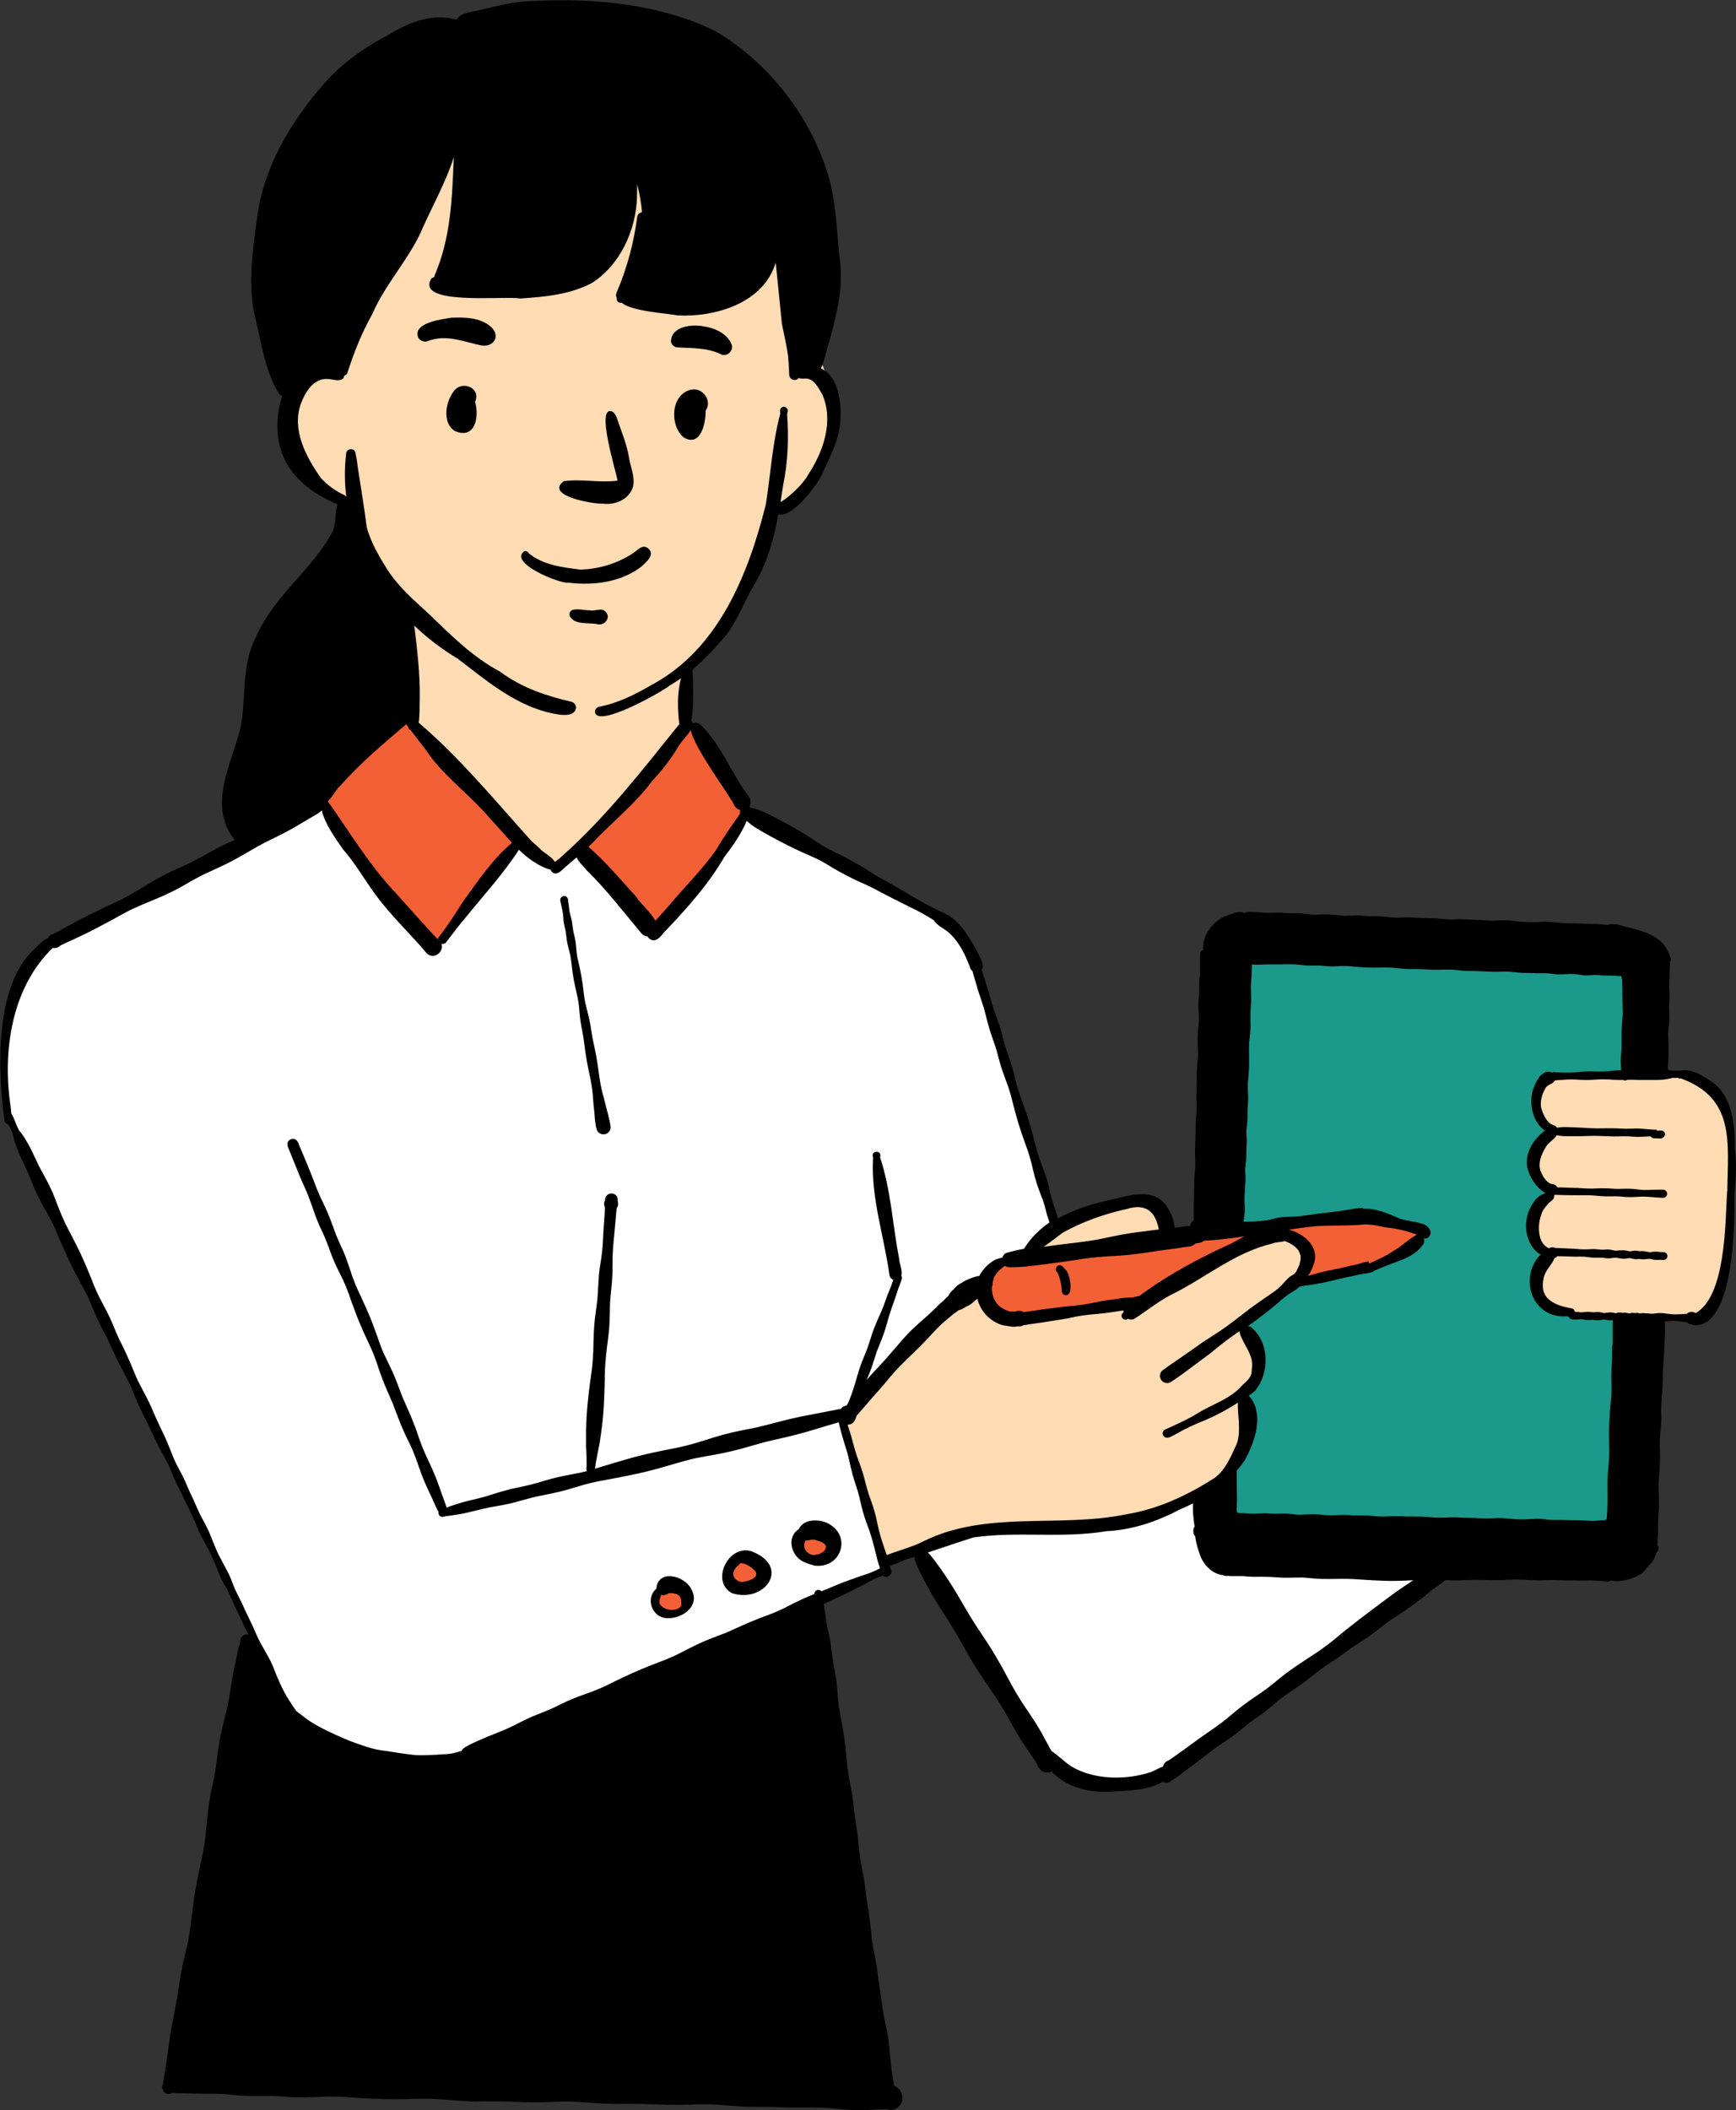 <?xml version="1.0" encoding="UTF-8"?>
<svg id="_レイヤー_2" data-name="レイヤー 2" xmlns="http://www.w3.org/2000/svg" viewBox="0 0 297.63 361.73">
  <rect x="0" y="0" width="297.63" height="361.73" fill="#333333" stroke="none"/>
  <defs>
    <style>
      .cls-1 {
        fill: #1b998b;
      }

      .cls-2 {
        fill: #fff;
      }

      .cls-3 {
        fill: #ffdcb3;
      }

      .cls-4 {
        fill: #f46036;
      }
    </style>
  </defs>
  <g id="line">
    <g>
      <g id="_タブレットを持つ女性" data-name="タブレットを持つ女性">
        <g id="_白" data-name="白">
          <path class="cls-2" d="M157.37,265.85c7.96,12.82,15.92,25.64,23.89,38.47,2.49.58,5.67,1.08,9.38,1.12,4.09.04,7.57-.5,10.22-1.12,15.41-11.75,30.81-23.51,46.22-35.26-14.44-.12-26-.4-33.58-.58-1.44-.04-4.15-.14-6.1-2.03-3.07-2.96-2.24-8.35-1.83-10.38-5.31,2.36-12.81,4.98-22.07,6.07-5.84.68-11.03.6-15.32.23-3.6,1.16-7.2,2.32-10.8,3.48Z"/>
          <path class="cls-2" d="M143.93,242.65l23.62-22.74,4.05-3.83,4.56-1.56,5.22-4.81c-5.44-16.55-10.87-33.1-16.31-49.66-12.33-7.06-24.66-14.12-36.98-21.18-2.22,3.64-4.87,7.56-8.02,11.62-2.63,3.38-5.24,6.4-7.75,9.06-4.33-4.71-8.67-9.42-13-14.12-1.29,1.15-2.58,2.29-3.87,3.44-2.21-1.6-4.42-3.21-6.62-4.81l-14.37,18.5c-3.36-3.43-6.96-7.5-10.56-12.25-3.44-4.54-6.27-8.9-8.59-12.89-15.49,8.05-30.98,16.1-46.47,24.14-1.9,1.98-5.91,6.68-7.67,14-1.7,7.06-.42,12.87.33,15.5,15.94,33.92,31.89,67.83,47.83,101.75,2.11,2.08,6.6,5.95,13.5,8,8.21,2.44,15.13.91,18,.1,23.63-10.59,47.27-21.17,70.9-31.76l-7.79-26.49Z"/>
        </g>
        <g id="_緑" data-name="緑">
          <rect class="cls-1" x="212.03" y="162.55" width="69.05" height="101.33"/>
        </g>
        <g id="_オレンジ" data-name="オレンジ">
          <path class="cls-4" d="M173.45,216.05l59.12-7.62c1.59,0,4,.19,6.67,1.25,1.53.61,2.76,1.35,3.7,2.01-.77.91-1.82,1.99-3.2,3.03-1.66,1.25-3.26,2.04-4.5,2.54-20.51,2.93-41.03,5.86-61.54,8.79-2.74.08-5.03-1.76-5.46-4-.52-2.73,1.77-5.81,5.21-6Z"/>
          <path class="cls-4" d="M69.45,121.05c6.46,7.67,12.92,15.33,19.37,23l-14.37,18.5c-6.79-8.33-13.58-16.67-20.37-25,5.12-5.5,10.25-11,15.37-16.5Z"/>
          <path class="cls-4" d="M99.32,145.43l13,14.12c2.68-2.5,5.67-5.64,8.62-9.5,3.28-4.27,5.71-8.36,7.5-11.88-3.18-4.78-6.36-9.56-9.54-14.34l-19.59,21.59Z"/>
          <circle class="cls-4" cx="139.61" cy="265.25" r="2.41"/>
          <circle class="cls-4" cx="127.51" cy="270.09" r="2.44"/>
          <circle class="cls-4" cx="115.06" cy="274.15" r="2.35"/>
        </g>
        <g id="_肌色" data-name="肌色">
          <g>
            <path class="cls-3" d="M144.32,243.6c2.34,8.09,4.68,16.18,7.02,24.27,4.66-1.77,9.32-3.54,13.98-5.31l28.5-1.85c2.55-.56,5.88-1.55,9.5-3.4,3.17-1.62,5.66-3.44,7.5-5,1.29-3,2.58-6,3.87-9l-.68-4.09,1.93-5.91-2.02-6.06,11.25-10.34-1.6-3.92-5.25-1.67-24,12.62-20.62,2.12c-1.82-1.33-3.64-2.67-5.46-4,.64-1.6,1.28-3.19,1.92-4.79-8.61,8.78-17.22,17.56-25.83,26.33Z"/>
            <path class="cls-3" d="M176.57,214.93l8.18-6.75,11.45-2.5c.53.23,2.1.97,3.12,2.75.85,1.48.89,2.89.87,3.49-7.87,1-15.75,2-23.62,3.01Z"/>
          </g>
          <g>
            <path class="cls-3" d="M78.82,23.68c-7.04,13.08-14.08,26.17-21.12,39.25-2.79.04-5.58.08-8.37.12v11.17l3.49,9.35,7.76,3.77c1.41,4,3.59,8.74,7,13.59,9.24,13.12,21.85,18.83,28,21.11,1.93.38,5.07.75,8.75,0,5.44-1.11,8.99-4.05,12.37-6.86,2.21-1.83,5.3-4.76,8.29-9.05,2.4-5.82,4.81-11.63,7.21-17.45,2.29-2,4.58-4.01,6.87-6.01,1.02-1.51,3.84-6.07,3.63-12.49-.19-6.13-3.02-10.37-4.12-11.85l-3.26,6.05c-.46-8.11-.91-16.22-1.37-24.32-8.95,3.46-17.89,6.92-26.84,10.39,1.21-1.67,4.02-6.03,4.09-12.14.04-3.61-.89-6.49-1.62-8.25-10.5,6.29-21,12.58-31.5,18.87.25-8.42.5-16.83.75-25.25Z"/>
            <path class="cls-3" d="M69.45,100.05c1.02,4.37,1.83,9.79,1.75,16-.03,2.68-.23,5.18-.51,7.47,3.7,3.99,7.4,7.98,11.1,11.97,4.21,4.54,8.43,9.09,12.64,13.63,4.04-3.12,8.65-7.17,13.28-12.32,4.05-4.5,7.24-8.87,9.75-12.75.08-7.25.17-14.5.25-21.75l-48.25-2.25Z"/>
          </g>
          <path class="cls-3" d="M292.91,186.22l4.08,7.33-.73,23.69-4.02,8.81c-7.04-.29-14.08-.59-21.13-.88-1.65-.37-3.3-.75-4.96-1.12-.31-.27-2.02-1.82-2.17-4.42-.16-2.69,1.47-4.46,1.75-4.75-.48-.35-2.2-1.66-2.67-4-.5-2.46.58-5.08,2.75-6.75-.33-.28-2.31-2.02-2.42-4.92-.12-3.44,2.5-5.48,2.75-5.67-.12-.05-2.64-1.28-2.92-4.08-.18-1.85.68-3.67,2.25-4.71l23.92-.54,3.5,2Z"/>
        </g>
      </g>
      <g>
        <path d="M81.44,68.87c.78,2.54.02,6.54-3.45,5.01-2.28-1.42-1.57-5.13-.12-6.91,1.45-1.83,4.66-.42,3.57,1.9Z"/>
        <path d="M118.6,66.78c1.93-.36,3.55,1.98,2.38,3.6.05,2.13-.87,6.39-3.8,4.57-2.46-2.12-2.16-7.49,1.42-8.18Z"/>
        <path d="M84.19,56.04c1.7,1.57.44,3.56-1.73,3.16-3.07-.64-5.88-1.91-8.97-.79-.61.33-1.42.08-1.77-.52-1.07-2.55,3.98-3.16,5.67-3.43,2.33-.09,4.96-.05,6.8,1.58Z"/>
        <path d="M125.46,59.11c.32.99-.72,1.99-1.7,1.69-2.46-1.26-5.15-1.08-7.8-1.27-.47-.12-.87-.52-.93-1.01.11-2.65,3.66-2.98,5.7-2.56,1.89.28,4.02,1.27,4.73,3.16Z"/>
        <path d="M107.8,78.21c.24,1.77,1.09,3.4.75,5.15-.66,2.23-2.95,3.22-5.13,2.98-1.59.09-10.09-1.32-6.78-3.86,3.04-.43,6.17.32,9.23-.09-.15-1.34-3.86-12.95-.92-11.85.43.24.67.73.83,1.18.71,2.14,1.62,4.24,2.02,6.49Z"/>
        <path d="M111.11,93.98c1.3,1.1-.33,2.36-1.14,3.14-3.49,2.68-8.13,3.27-12.42,2.77-1.67.22-10.57-3.52-7.6-5.43.29-.04.6.12.71.38,2.43,2.02,5.76,2.41,8.78,2.79,3.08-.04,6.39-1.03,8.94-2.71.86-.47,1.68-1.75,2.74-.93Z"/>
        <path d="M103.57,104.65c1.41.93.21,2.78-1.28,2.31-1.53-.24-4.01.19-4.66-1.51-.06-.37.17-.76.51-.9,1-.26,2.06.08,3.08.07.79.16,1.61-.37,2.35.03Z"/>
        <path d="M182.82,217.77c.6.7,1.35,4.38-.17,4.23-.54-.05-.68-.68-.64-1.11-.06-.94-.34-1.98-.73-2.81-.6-.46-.04-1.46.67-1.15.37.18.55.58.87.85Z"/>
        <path d="M104.67,192.97c.04.19.04.38-.02.57-.11.41-.44.74-.86.86-.11.03-.22.04-.33.04-.32,0-.64-.12-.87-.35-.19-.19-.31-.44-.35-.71-.06-.19-.1-.38-.12-.57-.02-.12-.02-.24-.04-.37-.01-.15-.05-.3-.07-.45-.05-.48-.07-.96-.12-1.44-.09-.8-.18-1.6-.23-2.4,0-.07-.01-.14-.01-.21-.01-.17-.02-.33-.03-.38-.09-.89-.22-1.77-.38-2.6-.11-.47-.21-.93-.31-1.41-.02-.11-.04-.22-.05-.28-.21-1-.39-2.01-.53-3.02-.14-.96-.24-1.93-.41-2.9-.18-.99-.39-1.98-.5-2.98-.07-.64-.12-1.28-.18-1.92-.05-.53-.15-1.05-.24-1.52-.24-1.11-.51-2.21-.71-3.33-.22-1.28-.31-2.57-.53-3.85-.17-.7-.37-1.38-.51-2.07-.14-.7-.18-1.41-.3-2.11-.11-.49-.23-.98-.31-1.47-.06-.33-.08-.66-.09-.97,0-.01,0-.03,0-.04v-.02c-.03-.31-.08-.63-.13-.93-.1-.43-.19-.86-.28-1.3-.04-.18-.11-.38-.11-.57-.01-.27.17-.53.41-.63.3-.13.67,0,.83.28.08.14.11.3.12.46,0,.05.01.09.01.14,0,.02,0,.03,0,.05.04.3.1.59.13.89.02.26.06.51.09.77.11.48.25.95.36,1.44.14.66.18,1.32.3,1.99.15.64.31,1.27.4,1.92.05.38.08.77.11,1.15.04.44.09.88.15,1.25.14.61.28,1.22.4,1.74.2.97.39,1.94.53,2.92.14,1.03.23,2.08.41,3.03.25,1.19.61,2.37.84,3.57.19.96.3,1.93.48,2.86.28,1.3.56,2.6.77,3.92.22,1.32.35,2.66.59,3.93.08.39.16.78.25,1.16.09.35.2.71.29,1.06.16.63.31,1.25.47,1.88.17.64.35,1.28.46,1.83.08.37.18.73.2,1.1Z"/>
        <path d="M297.48,197.13c.28,2.61.12,5.27-.14,7.88.1,4.8-.05,22.83-7.07,22.14-.08-.04-.15-.08-.22-.14h0c-.15,0-.28-.03-.43-.09-.16-.06-.29-.17-.4-.29-.05,0-.09,0-.14-.01-.02,0-.04,0-.06,0-.48-.04-.97-.12-1.43-.17h-.05c-.05,0-.1,0-.15-.01-.25-.02-.51-.02-.77,0-.19.01-.39.02-.57.04h-.05s-.02,0-.02,0c-.03,0-.05,0-.06,0-.17.01-.35.04-.52.05.03.19.04.4.05.61.04,1.08-.02,2.15-.08,3.21-.04.66-.05,1.31-.08,1.97-.05.83-.13,1.66-.18,2.46,0,.02,0,.03,0,.04v.02c-.05,1.09-.04,2.17-.09,3.26-.05.92-.15,1.84-.21,2.77-.04.97.03,1.93,0,2.9-.04.91-.17,1.82-.23,2.73-.02.41-.03.82-.02,1.24.02.79.04,1.57.04,2.36,0,1.41-.15,2.8-.24,4.12-.05,1.32.08,2.63.07,3.95-.01.75-.11,1.49-.15,2.22-.05,1.09.04,2.19-.06,3.19,0,.18-.02.35-.03.51,0,.02,0,.04,0,.06v.02c-.01.22-.03.44-.05.66,0,.02.01.03.02.05.01.01.02.03.04.04h0s.04.06.05.09c0,0,0-.01,0-.02,0,0,0-.02-.01-.02,0,0,.01.02.02.02.17.28.11.64-.07.91,0,0,0,.01,0,.02,0,0-.01,0-.01.01-.05.08-.1.15-.17.22-.02.05-.05.09-.07.14-.05.15-.11.3-.18.44-.07.43-.34.79-.59,1.08-.09.11-.17.22-.27.33-.14.15-.29.29-.43.44-.12.19-.27.36-.42.54-.22.25-.45.49-.74.67-.15.1-.32.18-.48.28-.26.15-.52.29-.8.39-.89.33-1.86.56-2.82.56-.37,0-.73-.04-1.09-.11-.15.13-.34.21-.54.21-.07,0-.14,0-.21-.02-.06-.02-.12-.04-.17-.07-.04,0-.08,0-.11-.01-.15,0-.29,0-.42,0-.12,0-.23-.01-.35-.02-.41-.02-.83-.07-1.23-.09-.15,0-.29-.01-.44-.01-.41,0-.83.02-1.25.03-.33,0-.66,0-.99-.02-.46-.02-.91,0-1.37,0-1.06,0-2.12-.08-3.19-.07-.64.01-1.29.04-1.94.05-.91,0-1.82-.05-2.71-.11-.8-.04-1.6-.04-2.41,0-.47.02-.95.05-1.42.06-.7.02-1.39.03-2.09.02-.66-.02-1.31-.05-1.97-.06-1.29-.02-2.59.1-3.88.1-.51,0-1.02-.02-1.52-.04-.08,0-.16,0-.24-.01-.55-.02-1.11-.06-1.65-.08-.21-.01-.41-.01-.61-.01h0c-1.02,0-2.03.05-3.06.11-.06,0-.12,0-.18.01-1.08.06-2.16.1-3.24.11-1.2.01-2.39-.05-3.59-.11-1.14-.05-2.28-.15-3.3-.21-1.39-.06-2.79-.03-4.18-.01-.72,0-1.44,0-2.16-.05-.76-.06-1.52-.15-2.28-.2-.84-.02-1.67.02-2.51.03-1.07.02-2.13-.07-3.2-.14h-.02c-.93-.04-1.86-.02-2.78-.02-.6,0-1.18-.06-1.76-.11h-.02s-.04,0-.04,0c-.28,0-.55,0-.83,0h-.76c-.15,0-.31,0-.46,0-.14,0-.3,0-.43-.05-.26.06-.57.04-.9-.1-1.84-.26-3.17-1.59-3.86-3.16-.21-.6-.81-2.23-.93-3.5-.12-.14-.22-.31-.27-.47-.06-.2-.07-.39-.05-.56,0-.02,0-.05.01-.08,0,0,0-.01,0-.02.01-.09.03-.19.07-.3.04-.1.08-.19.15-.27-.15-.7-.19-1.41-.27-2.12-.05-.61-.05-1.23-.02-1.84-.71.36-1.42.69-2.15.99-4.01,2.12-8.19,3.55-12.74,3.78-7.51,1.27-15.26-.03-22.76,1.07-3.55,1.12-7.01,2.36-10.55,3.46-1.31.27-2.52,1.1-3.79,1.39,0,.03.01.05.02.08.04.14.08.27.12.41.16.25.18.56.07.84,0,0,0,.01,0,.01-.14.35-.5.56-.85.56-.08,0-.16-.01-.24-.04-.11-.03-.22-.08-.31-.16,0,0,0,0,0,0-.57.21-1.12.41-1.61.64-.64.33-1.26.69-1.9,1.02-.74.39-1.49.76-2.24,1.14-.67.34-1.36.66-2.04.96-.76.34-1.51.69-2.26,1.05-.04.02-.07.03-.1.05.04.22.08.43.12.65.15.98.27,1.97.44,2.95.23,1.11.51,2.22.67,3.34.16,1.11.27,2.2.43,3.24.01.04.02.07.02.11.15.73.29,1.47.42,2.2.14.79.19,1.6.25,2.39.08.83.12,1.67.24,2.49.11.79.25,1.57.41,2.35.33,1.71.59,3.45.79,5.18.08.74.14,1.48.2,2.23.07.82.19,1.62.32,2.43.24,1.16.47,2.32.64,3.49.18,1.2.25,2.42.44,3.62.2,1.25.4,2.49.53,3.75.06.6.1,1.19.17,1.8.07.66.17,1.31.27,1.97.25,1.24.51,2.46.67,3.72.17,1.29.32,2.58.54,3.86.19,1.15.36,2.3.48,3.47.14,1.25.21,2.52.44,3.67.05.27.11.54.16.79.19.9.36,1.8.5,2.71.15,1,.25,2,.4,3,.14.94.29,1.88.41,2.82.11.88.25,1.76.4,2.59,0,.03.02.06.02.08h0c.24,1.08.48,2.15.66,3.23.2,1.15.24,2.33.37,3.49.14,1.24.25,2.48.47,3.71.07.42.14.84.21,1.25.21.07.41.18.59.32.41.32.64.75.75,1.24.07.27.08.56.05.83,0,0,0,0,0,0-.01.08-.02.15-.05.23,0,.01,0,.02,0,.02s0,.01,0,.01c-.14.5-.47.94-.93,1.21-.29.18-.62.29-.97.29-.11,0-.22-.01-.34-.04-.12-.02-.24-.06-.35-.1h-.11c-.94.02-1.89.06-2.81.12-.64.04-1.28.06-1.91.06-.54,0-1.08-.02-1.62-.06-1.23-.09-2.45-.23-3.68-.33-1.58-.09-3.17-.11-4.76-.09-.68,0-1.36,0-2.04,0-.84,0-1.68-.06-2.52-.08-1.56-.04-3.13,0-4.69-.05-1.62-.05-3.23-.22-4.84-.34-.97-.05-1.93-.08-2.9-.06-1.02.02-2.03.07-3.06.08-1.84.02-3.69-.02-5.53-.09-1.02-.05-2.04-.08-3.06-.08-1,0-2,.02-3,.02-1.87,0-3.74-.15-5.58-.28-.44-.02-.88-.05-1.32-.08-.53-.03-1.07-.02-1.6-.04-1-.01-2.01.05-3.01.09-1.99.09-3.99.03-5.97-.05-1.05-.04-2.1-.08-3.16-.09-1.06-.02-2.13.02-3.19.03-1.02,0-2.04-.06-3.06-.13-1.04-.08-2.07-.16-3.11-.25-.6-.04-1.2-.08-1.8-.09-.64,0-1.28-.01-1.91,0-1.36.04-2.71.08-4.07.08-2.61,0-5.22-.14-7.78-.33-1-.06-2-.14-2.99-.12-1.03.01-2.05.06-3.07.09-1.05.04-2.09.07-3.13.04-.95-.02-1.9-.11-2.68-.17-.77-.04-1.55-.08-2.32-.06-.91,0-1.82.01-2.73,0-1.63-.01-3.25-.22-4.86-.33-.94-.05-1.88-.06-2.82-.05-1.04,0-2.09-.03-3.13-.06-.9-.03-1.8-.02-2.7-.09-.18.13-.4.2-.63.2-.05,0-.09,0-.14-.01-.43-.06-.73-.37-.83-.75-.09-.13-.14-.28-.14-.44,0-.14.04-.27.11-.38v-.04c.04-.28.09-.56.15-.85.11-.52.18-1.04.27-1.56.34-2.1.57-4.22.9-6.32.39-2.46,1-4.89,1.34-7.36.18-1.32.39-2.65.66-3.96.27-1.31.6-2.61.9-3.92.27-1.3.48-2.61.63-3.92.17-1.42.34-2.85.56-4.27.4-2.59.96-5.16,1.52-7.72.35-1.89.53-3.81.7-5.72.1-1.17.26-2.33.45-3.49.19-1.15.46-2.28.7-3.42.24-1.13.38-2.29.53-3.45.14-1.13.31-2.25.51-3.37.33-1.81.86-3.58,1.26-5.38.2-.96.37-1.94.52-2.91.17-1.07.33-2.15.55-3.21.23-1.11.45-2.21.69-3.31.12-.58.28-1.16.43-1.74,0-.07,0-.15,0-.22.02-.15.07-.28.14-.4.15-.39.54-.67.97-.67.11,0,.22.02.32.07-.26-.51-.51-1.03-.76-1.55-.42-.89-.82-1.8-1.23-2.64-.56-1.12-1.02-2.27-1.53-3.32-.28-.55-.6-1.08-.89-1.63-.31-.56-.56-1.14-.79-1.73-.44-1.11-.89-2.22-1.41-3.27-.32-.62-.64-1.24-.98-1.85-.35-.63-.69-1.26-.99-1.93-.24-.54-.44-1.1-.67-1.65-.22-.54-.47-1.06-.69-1.51-.23-.46-.47-.92-.7-1.38-.27-.53-.5-1.08-.76-1.6-.4-.8-.82-1.59-1.18-2.4-.46-.99-.82-2.03-1.29-3-.27-.54-.57-1.05-.86-1.58-.37-.66-.71-1.33-1.05-2-.5-1.01-.95-2.04-1.43-3.04-.57-1.15-1.16-2.27-1.68-3.43-.58-1.28-1.05-2.59-1.6-3.77-.56-1.11-1.18-2.19-1.74-3.3-.66-1.31-1.22-2.68-1.86-4-.36-.7-.74-1.39-1.1-2.09-.3-.59-.58-1.2-.86-1.81-.54-1.22-1-2.46-1.57-3.66-.4-.82-.86-1.61-1.29-2.41-.63-1.17-1.25-2.35-1.81-3.54-.48-1.02-.92-2.05-1.39-3.08-.5-1.09-.91-2.2-1.42-3.26,0-.01-.01-.03-.02-.04,0,0,0,0,0,0-.95-1.9-2.09-3.68-2.96-5.61-.37-.82-.68-1.67-1.02-2.49-.33-.8-.7-1.59-1.02-2.29-.39-.76-.74-1.54-1.05-2.34-.28-.74-.57-1.49-.7-2.2-.04-.18-.08-.37-.13-.54-.11-.27-.23-.53-.35-.79-.15-.3-.33-.57-.44-.8-.3-.02-.54-.25-.6-.56-1.21-8.56-1.73-22.95,4.96-29.32.76-.67,1.54-1.65,2.5-2.02.08-.17.2-.33.35-.46.17-.15.38-.22.6-.27.08-.04.17-.07.24-.11.02,0,.03-.01.05-.02h0s.05-.03.05-.03c.67-.35,1.33-.73,1.99-1.1,1.19-.67,2.4-1.31,3.63-1.91,1.01-.5,2.02-1,3.03-1.48.96-.45,1.92-.87,2.79-1.31,1.88-.97,3.65-2.12,5.47-3.19.97-.56,1.96-1.08,2.97-1.56,1.19-.56,2.42-1.06,3.59-1.65,1.85-.96,3.63-2.03,5.51-2.95.59-.29,1.19-.56,1.78-.82-.07-.05-.14-.11-.2-.17-4.51-5.87-.31-12.94,1.16-19.09,1.02-5.31.07-10.65,2.68-15.57,3-6.97,9.69-11.49,13.15-18.1.57-1.46.34-3.1.8-4.57-4.29-1.73-8.34-4.75-9.71-9.33-.88-2.7-.8-6.28.24-9.24-.19-.06-.38-.18-.54-.34-2.32-3.64-2.94-8.2-3.94-12.36-1.55-5.71-.7-11.53.07-17.29,1.05-9.2,6-17.31,12.06-24.1,2.91-3.15,6.49-5.68,10.29-7.66,3.4-2.1,7.4-3.84,11.43-2.85.19.07.35.07.53.05.69-1.13,2.45-1.24,3.66-1.52,3.17-.74,6.34-1.62,9.63-1.63,10.35-.54,21.72.54,31.11,5.2,9.3,5.51,16.59,15,19.51,25.43,1.25,4.77,1.25,9.76,1.87,14.64.41,4.5-.77,8.92-1.93,13.23-.42.93-.73,3.1-1.42,4.47,2.64,1.14,3.47,4.93,3.37,8.25.02,3.4-1.63,6.58-3.03,9.59-.63,1.78-5.27,7.99-7.63,7.16-.74,4.05-1.8,8.01-3.88,11.64-1.84,2.94-2.93,6.22-4.99,8.99-1.78,2.12-3.68,4.16-5.79,5.94-.01.05-.03.11-.06.16.04.83.34,5.9-.21,8.65.12.12.22.27.25.43.05-.02.1-.04.15-.05.83-.21,1.45.57,1.94,1.11,3.1,3.38,4.76,7.97,7.54,11.54.44.61.37,1.24.05,1.69.09.05.17.11.22.2.35.09.7.17,1.05.27.54.16,1.07.39,1.58.63.8.38,1.58.79,2.36,1.21,1.5.79,2.99,1.6,4.43,2.51,1.37.86,2.7,1.81,3.99,2.5,1.06.56,2.17,1.04,3.07,1.52.76.4,1.51.82,2.25,1.25.93.54,1.81,1.15,2.73,1.71.74.45,1.52.85,2.28,1.28.56.31,1.12.63,1.68.95.48.25.93.54,1.39.83.44.28.9.54,1.36.81.71.41,1.44.82,2.16,1.21.33.16.65.31.87.43.11.06.22.12.22.12.35.17.7.32,1.04.51.15.05.31.11.38.15.05.02.11.05.17.08.16.06.3.15.41.28.91.34,1.77,1.11,2.35,1.74,1.29,1.47,2.4,3.3,3.26,5.02.4.84,1.16,2.06.6,2.82.27.76.5,1.52.75,2.29.22.69.44,1.38.63,2.08.22.82.45,1.63.7,2.38.38,1.09.79,2.16,1.13,3.26.35,1.13.59,2.29.91,3.34.38,1.09.79,2.17,1.11,3.28.2.67.35,1.36.51,2.05.21.87.47,1.74.74,2.55.66,1.82,1.34,3.64,1.87,5.5.28.95.53,1.91.77,2.88.22.91.47,1.8.77,2.68.28.77.57,1.53.85,2.29.33.86.59,1.75.8,2.65.18.73.31,1.47.53,2.19.12.4.26.8.35,1.11.15.41.31.81.44,1.23.09.27.14.56.22.83,2.96-1.67,6.39-2.69,9.64-3.31,2.7-.67,6.15-1.72,8.38.46,1.03,1.11,1.94,2.84,1.96,4.44.59-.08,1.19-.13,1.78-.22.18-.04.35-.07.54-.07.07,0,.14,0,.21.02.06-.01.11-.02.17-.02.02-.29.13-.55.34-.76.08-.08.17-.14.25-.2h0c0-.09,0-.18.01-.26h0s0-.02,0-.02c.02-.45,0-.9,0-1.35.01-.83,0-1.66.06-2.45.02-.85,0-1.7.02-2.54.02-.84.12-1.67.18-2.46.04-.98-.04-1.96-.04-2.94,0-.69.04-1.38.08-2.07.04-.73,0-1.46.02-2.19.02-.84.11-1.68.18-2.51,0,0,0-.02,0-.02v-.04c.01-.34.02-.69,0-1.03-.02-.41-.04-.82-.05-1.23-.02-.72.02-1.44.07-2.13.03-.74-.02-1.47,0-2.22.02-.95.16-1.88.22-2.82,0-.51-.02-1.02-.05-1.52-.03-.52-.02-1.04-.01-1.56,0-.93.12-1.86.2-2.78.03-.67-.01-1.34-.05-2.02-.03-.4-.04-.79-.02-1.19.02-.46.07-.92.11-1.38,0-.63-.03-1.26,0-1.9.02-.5.11-1,.15-1.42.01-.39,0-.78,0-1.17-.02-.49,0-.98,0-1.47,0-.32,0-.64.02-.97,0-.14.02-.28.1-.4.1-.16.25-.28.43-.31-.3-2.17,1.57-4.79,3.48-5.63.85-.34,2.74-1.28,3.62-.65.07-.09.15-.15.25-.19.09-.02.18-.04.18-.05.33-.04.68,0,1.01.02.09,0,.18,0,.24.02h.06c.22.01.45.01.68.03.33.02.66.06.99.09.72.03,1.42-.02,2.13-.04.61,0,1.22.06,1.83.11.35.01.7,0,1.05,0,.27,0,.53-.01.79,0,.76,0,1.52.17,2.29.24.47.02.95,0,1.42-.02.47-.02.93-.02,1.4-.01.41,0,.81.04,1.22.08.47.04.93.11,1.4.15.69.02,1.38-.04,2.07-.06.7-.03,1.39.06,2.09.12.81.03,1.61,0,2.42.05.61.04,1.22.12,1.83.18.36.02.72.03,1.08.02.34,0,.67-.03,1.01-.04.8-.02,1.61.02,2.41.09h.08c.77.04,1.54.02,2.32.05.79.03,1.58.12,2.37.2.27.02.53.03.79.03.32,0,.64-.02.96-.04.76-.04,1.52.01,2.28.06h.07c.47.02.95.03,1.43.05.46.02.92.05,1.39.09h.02c.47.02.93.04,1.39.02.29,0,.58-.02.87-.04.3-.02.6-.01.9-.01.55,0,1.1.09,1.64.14.52.05,1.04.1,1.56.14,1.09.06,2.19.02,3.29-.02.53-.02,1.06,0,1.6.04.67.05,1.33.15,1.91.19,1.08.06,2.16.02,3.15.08.6.04,1.21.05,1.8.06.47,0,.93.01,1.39.05h.04s.03,0,.05,0t-.01,0c.33.02.66.06.99.11.02,0,.04,0,.06.02,1.26-.5,2.75.29,4.02.51,2.36.61,5.16,1.47,6.28,3.84.23.4.43.91.53,1.32.11.28.05.51-.1.67,0,.09,0,.18,0,.28,0,.29-.02.57-.02.86-.01.28-.02.57-.02.86,0,.37-.04.74-.07,1.11-.03.48-.02.96,0,1.44.04.5.07,1,.05,1.5,0,.48-.05.96-.08,1.41-.02.82.07,1.64.04,2.45-.04.74-.15,1.48-.19,2.19-.02.51.01,1.02.04,1.53.03.53.04,1.06.04,1.6.01.67-.04,1.35-.08,2.01-.02.25-.03.5-.06.74,0,.11-.02.21-.03.31v.08s-.01.08,0,.08c0,.01,0,.02,0,.03.03,0,.05,0,.08.01.25.05.5.11.75.14.32,0,.66-.02.98-.02.1,0,.2,0,.3,0,.04,0,.07,0,.11.01.01,0,.02,0,.03,0,2.16-.43,4.38,1.26,6.06,2.47,2.98,2.86,3.24,7.34,3.2,11.22ZM296.14,204.21c.08-8.2,1.45-15.95-7.98-19.36-.2.05-.38,0-.51-.09-.28,0-.57,0-.86.01-.02,0-.04,0-.05,0-.38.08-.76.18-1.15.24-.53.08-1.07.09-1.6.11-.57.01-1.13,0-1.7,0-.17,0-.33,0-.5,0-.27,0-.54,0-.82,0-.4-.01-.79-.04-1.18-.04-.26,0-.52,0-.78.01-.12.07-.26.11-.4.11-.11,0-.23-.02-.33-.08-.42.01-.84-.01-1.26-.02-.4-.01-.79-.04-1.18-.07-.6-.01-1.21-.04-1.8,0-.02,0-.05,0-.07,0h-.01c-.9.06-1.79.13-2.67.08-.35-.02-.7-.04-1.06-.06h-.02c-.48-.02-.95-.04-1.42-.01h-.1c-.17.01-.32.02-.49.04h-.02s-.04,0-.04,0c-.08,0-.16.01-.22.02h-.05s-.02,0-.03,0c-.06,0-.12,0-.18.01-.21.01-.42.02-.63.04-.09.01-.18.02-.27.02-.07.03-.12.05-.19.05-.32.6-1.17.66-1.56,1.22-.61,1.03-.95,2.17-.81,3.33.3,1.09.74,2.16,1.63,2.87.37.19.91.28,1.09.66.02,0,.05,0,.08,0,1.09-.21,2.22-.06,3.32-.04.8.02,1.6.09,2.4.13.69.04,1.38.03,2.07.02.73-.01,1.47-.02,2.19,0,.82.03,1.64.1,2.46.06.6-.02,1.19-.05,1.79-.01.63.03,1.25.11,1.87.15.32.02.65.04.97.04-.02.05-.04.1-.05.15.29.02.58-.03.87-.02,1.13.33.44,1.57-.56,1.35-.45-.05-.97.1-1.29-.28-.02-.02-.04-.04-.05-.07-.3.01-.61.03-.9.05h-.05s-.02,0-.02,0c-.38.02-.77.04-1.15.04h-.31c-.41-.01-.84-.05-1.25-.08-.01,0-.02,0-.04,0h-.05c-.57-.03-1.15-.02-1.72,0-.6.02-1.19.01-1.78-.02-1.06-.05-2.12-.09-3.19-.06-.61.01-1.22.05-1.83.05h-.64c-.21,0-.43,0-.63,0-.83,0-1.65.02-2.46-.15h-.09c-.37.7-1.53,1.28-1.93,2.13-.67,1.14-1.26,2.53-.87,3.84.34.95.89,1.91,1.81,2.36.58-.01.96.26,1.12.6.19,0,.37,0,.55,0,.5,0,1,.03,1.49.05.47.02.95.02,1.42.04.57.02,1.13.08,1.71.1.53.02,1.05,0,1.58-.02.49-.02.98-.04,1.48-.02.5,0,1,.05,1.5.08.5.03,1.01.03,1.51,0,.45-.02.9-.02,1.35,0,.69.04,1.36.15,2.04.2t.01,0h.05c.53.02,1.06-.01,1.6-.03.37-.01.73-.02,1.09-.02.24,0,.48,0,.73,0,.38.01.7.31.7.7s-.31.7-.67.7c0,0-.02,0-.02,0-.13,0-.27,0-.4-.02h-.02c-.17,0-.32-.01-.48-.03h-.08s-.09,0-.15-.01c-.56-.04-1.12-.08-1.68-.13h-.01c-.37-.02-.74-.02-1.12,0-.07,0-.12.01-.19.01-.07,0-.14.01-.2.01-.07,0-.15.01-.22.01,0,0,0,0-.01,0h-.03s-.09.01-.14.01c-.02,0-.04,0-.05,0h-.04c-.39.03-.78.03-1.17.02-.5,0-1-.07-1.5-.11-.47-.03-.93-.02-1.39-.01-.33,0-.67.01-1,0-.73-.01-1.46-.11-2.19-.16-.82-.05-1.64-.03-2.46-.02-.66,0-1.31-.02-1.97-.03-.53-.01-1.06-.01-1.59-.04-.14,0-.27,0-.41-.02-.06.04-.12.06-.19.07.04.13.04.25,0,.37-.08.38-.48.62-.77.85-.07.06-.14.14-.2.19-.01.02-.02.04-.04.05-.01.01-.02.02-.02.02-.25.3-.49.58-.72.9-.08.12-.16.26-.23.39-.06.14-.12.28-.17.43-.12.37-.24.73-.32,1.11-.05.26-.09.53-.11.79-.02.35-.02.69,0,1.03.02.22.05.44.07.59.01.04.02.06.02.09v.02c.05.22.11.44.16.61.01.02.02.04.02.06h0c.04.11.08.21.13.31.06.11.13.22.2.34.09.14.2.27.31.4.04.04.08.08.13.12.09.08.18.15.25.2.01,0,.02.01.03.02.04.02.07.05.11.06l.02.02c.08.04.16.08.24.12,0,0,.02,0,.02,0,.1-.06.21-.1.31-.12.06-.02.12-.03.18-.04.2-.02.4.02.57.11h.09c.45.01.91.04,1.36.06.56.03,1.12.05,1.67.07.42.02.82.07,1.24.1t.01,0h.02c.44.02.88.02,1.32,0,0,0,0,0,0,0,.37-.02.73-.04,1.1-.03.37.02.74.07,1.11.1.14,0,.27,0,.4,0,.27-.02.55-.05.82-.04.31.02.62.09.92.17.1.02.2.04.3.04.05,0,.11,0,.14,0,.2-.02.4-.05.58-.05h.07s.01,0,.01,0c.25-.02.5-.02.76,0,.24.02.48.07.72.14.05,0,.1.02.15.02h.08s.04,0,.05,0c.23-.05.46-.09.69-.11.24-.02.47.02.61.05.08.02.14.03.22.04h.11c.21-.02.43-.03.63,0,.25.02.48.07.66.11.11.02.21.04.33.05h.2c.08-.01.17-.02.17-.02.34-.07.67-.08,1.01-.05.17.02.33.04.5.06.08,0,.17,0,.24,0,.07,0,.15,0,.16.01.04,0,.09,0,.13,0,.37.01.67.3.67.67,0,.35-.3.67-.66.67h-.02s-.04,0-.06,0h0s-.06,0-.08,0c-.06,0-.12-.01-.14-.02h-.06c-.12,0-.22,0-.34,0h-.04s-.04,0-.06,0h0c-.35.03-.72.01-.98-.05-.12-.02-.23-.05-.28-.07-.04,0-.09-.02-.13-.03-.06,0-.12-.02-.18-.02-.06,0-.12,0-.17,0-.01,0-.02,0-.04,0h-.01c-.25.03-.51.07-.77.08-.28.02-.56-.04-.83-.06-.23.02-.46.05-.69.03-.28-.02-.56-.09-.82-.16-.03,0-.06-.01-.1-.02-.01,0-.03,0-.04,0-.14.02-.28.05-.42.07-.19.03-.4.04-.59.04-.18,0-.35-.02-.53-.05-.22-.04-.43-.06-.57-.09-.09-.02-.18-.03-.27-.04h-.12c-.4.04-.78.12-1.18.11-.34,0-.67-.08-1-.11-.22,0-.44,0-.66,0-.27,0-.54.01-.8,0-.54-.02-1.07-.12-1.61-.17-.49-.02-.98-.02-1.47,0-.56,0-1.11-.04-1.67-.05-.51-.01-1.02-.02-1.52-.04-.11.16-.27.28-.45.34h0c-.41,1.05-1.34,1.86-1.73,2.93-.41,1.32-.47,2.78.47,3.88,1.16,1.2,2.83,1.55,4.36,1.84.24.13.35.34.37.54.06,0,.13.01.19.02.11,0,.23,0,.34.01.18.01.35.05.5.07h.06s.09,0,.13,0c.33-.03.66-.08.99-.09.31-.01.63.05.93.08h.09s.05,0,.08,0h0c.21-.02.4-.05.61-.05.3-.01.6.09.82.14.07.02.14.03.21.04h.12c.32-.04.63-.1.96-.11.32,0,.64.05.96.14.01,0,.03,0,.05,0h0c.2-.05.41-.12.62-.12.19-.01.37.02.56.06,0,0,.02,0,.02,0h0c.17-.02.34-.05.51-.02.19.02.36.08.54.13h.02c.16-.05.33-.09.5-.11.18-.02.36.02.53.04.16-.02.32-.05.48-.02.13.02.25.05.38.11.15-.06.29-.09.45-.09.16,0,.31.02.47.04.27-.01.53.02.79.05.21.02.43.02.64,0,.24-.02.47-.07.7-.08.27-.02.54-.02.82,0,.27.02.53.06.79.1.28.04.58.07.87.09.35.02.69.02,1.04,0,.03,0,.05,0,.08,0,.02,0,.04,0,.05,0h.03s.03,0,.05,0h.01c.07,0,.12,0,.18-.01.05,0,.09,0,.12,0,.24-.02.49-.05.74-.06h0s.06,0,.09,0h0s.02,0,.04,0h.07c.1-.12.22-.21.38-.26.01,0,.03-.01.04-.02.26-.09.55-.09.8.02.01,0,.02,0,.02,0t.01,0s.07.04.11.06c.04.02.08.05.12.08,5.2-2.94,5.08-15.43,5.4-20.84ZM278.2,174.28c.02-.57.01-1.13-.01-1.71-.02-.64-.02-1.28-.03-1.92,0-.56-.01-1.11-.02-1.67-.01-.39-.02-.79-.04-1.18-.08-.13-.12-.28-.13-.44v-.05c-.08,0-.15,0-.23,0-.56-.03-1.11-.06-1.66-.08-.35-.01-.7,0-1.06-.01-.35-.01-.71-.05-1.06-.08-.36-.02-.71-.02-.97,0-.28.03-.56.05-.85.06-.26.01-.52-.02-.78-.04-.25-.02-.51-.08-.76-.11-.29-.04-.57-.08-.86-.1-.48-.02-.95.01-1.43.04-.5.04-.99.06-1.48.02-.53-.04-1.05-.14-1.49-.18-.33-.02-.66-.01-.99-.01-.28,0-.57,0-.86,0-.34-.01-.68-.04-1.02-.04-.29,0-.58,0-.87,0-.95,0-1.87-.14-2.81-.22h-.04c-.76-.03-1.53.02-2.29.02-.8,0-1.59-.04-2.37-.09-.45-.02-.9-.04-1.35-.05-.43,0-.86,0-1.29-.01-.79-.03-1.57-.13-2.32-.21-.01,0-.02,0-.04,0h-.02c-.39-.02-.77-.04-1.16-.02-.44,0-.89.02-1.34.03-.87.02-1.73-.04-2.59-.09-.52-.03-1.04-.03-1.56-.03h-.87c-1.03-.02-2.04-.17-3.06-.25-.7-.04-1.38-.02-2.07-.01-.51.01-1.03.02-1.55.01-1.21-.02-2.41-.15-3.62-.25-.28-.02-.56-.03-.83-.03-.5,0-1,.04-1.51.07-.86.04-1.7-.07-2.56-.13-.35-.02-.72-.02-1.07-.01-.37,0-.73,0-1.09-.01-.74-.03-1.48-.14-2.13-.19-.53-.02-1.05-.04-1.57-.02-.57.02-1.15.03-1.72.02-.94-.01-1.88,0-2.82.04-.34.02-.69.04-1.03-.01-.09-.01-.18-.03-.27-.06,0,.07-.01.14-.01.2,0,.07,0,.15-.02.22,0,.2-.02.39-.02.59-.01.3-.01.61-.03.92-.02.4-.06.8-.08,1.18-.04.7-.02,1.41,0,2.12.04.95-.02,1.9-.09,2.85v.02s0,.04,0,.05c-.02.4-.03.81-.02,1.22,0,.41.02.82.02,1.23,0,.98-.15,1.96-.24,2.94-.03.51-.03,1.01-.02,1.52.02.6.02,1.2.02,1.8,0,1.18-.12,2.35-.22,3.52-.02.38-.02.76,0,1.14.02.41.04.82.05,1.23.02.72-.05,1.42-.1,2.14-.02.64.01,1.29-.03,1.93-.04.61-.13,1.21-.18,1.81,0,.23,0,.46.02.69.03.39.06.78.05,1.18,0,.42-.04.85-.07,1.27-.02.52.01,1.05-.02,1.57-.04.58-.12,1.15-.18,1.72,0,.21,0,.43,0,.64.04.37.07.74.06,1.12,0,.37-.04.74-.07,1.03-.02.38-.01.76-.04,1.14-.02.28-.05.56-.06.78-.02.36,0,.71,0,1.05,0,.02,0,.04,0,.06v.02c.04.43.07.86.05,1.3,0,.39-.09.77-.13,1.15,0,.04,0,.07,0,.1h0s0,.06,0,.08c-.02.23-.05.45-.08.63h.05c.98-.02,1.97-.07,2.82-.14.49-.04.97-.09,1.45-.18.07-.01.13-.02.2-.03.19-.07.4-.12.6-.17.36-.1.74-.19,1.12-.24.66-.08,1.32-.09,1.98-.12.45-.02.92-.05,1.38-.08,2.25-.32,4.51-.61,6.77-.86.08-.01.17-.03.25-.04.69-.12,1.39-.22,2.08-.34.57-.11,1.15-.15,1.73-.2,0,.06,0,.12.01.18,2.16-.18,4.36.8,6.26,1.64,1.27.43,2.58.5,3.85.89.6.1,1.12.55,1.38,1.06.46.77-.31,1.67-1.08,1.48.16.28.18.64-.04.97-1.54,2.39-4.69,2.94-7.16,4.04-.42.14-.96.43-1.5.65.01.02.02.04.04.06-.31.08-.61.17-.92.23-.43.09-.87.13-1.28.2-.02,0-.05.01-.08.02h-.01c-.77.17-1.54.35-2.32.51-1.32.27-2.62.63-3.93.9-.63.12-1.25.22-1.88.33-.26.04-.53.08-.79.12-.27.05-.56.07-.82.11-.17.04-.34.08-.51.11-.02,0-.05.01-.08.02-.13.14-.28.27-.44.39-.43.32-.9.57-1.35.86l-.03.02c-.44.31-.86.63-1.26.97,0,.01-.01.02-.02.02l-.04.03c-.55.5-1.1.98-1.68,1.44-.75.6-1.5,1.19-2.27,1.76-.57.43-1.15.85-1.74,1.25.32.05.63.2.86.47,2.88,2.69,2.8,7.73.34,10.67-.36.29-.73.57-1.1.84.07.03.13.08.2.12,2.55,3.08.85,7.88-.89,10.99-.39.57-.82,1.12-1.28,1.64h0s-.02.07-.04.1c0,.39,0,.79,0,1.08,0,.71.01,1.42.01,2.04,0,.55.02,1.11.02,1.65,0,.66-.04,1.31-.04,1.96v.24c.06.07.11.15.15.24.15,0,.32.02.47.02.24.01.48.01.72.02.28.01.57.05.85.07h.02s.04,0,.04,0c.46.02.91.02,1.38-.01.43-.02.86-.05,1.29-.05.43.01.87.05,1.31.08.31.01.61.02.92,0,.37-.01.73-.04,1.09-.03.72.01,1.42.13,2.14.2.41.02.8,0,1.2-.02.43-.03.85-.04,1.28-.05.92-.02,1.85.08,2.68.17.5.03.99.02,1.48,0,0,0,.01,0,.02,0h0c.44-.03.87-.06,1.31-.06.55,0,1.11.05,1.65.09h.79c.46,0,.92,0,1.39.01.64.02,1.29.09,1.94.15.31.02.62.03.94.03.46,0,.91-.05,1.37-.06.5-.02.98-.01,1.48,0,.47.01.94.05,1.41.06.35,0,.7,0,1.06,0,.41,0,.81,0,1.22.01.79.02,1.57.1,2.36.16.4.02.79.03,1.19.02.57,0,1.13-.05,1.7-.06.79-.02,1.57.05,2.36.08.34.01.69.01,1.03.01.41,0,.82.04,1.24.06.7.04,1.4.05,2.09.02.02,0,.05,0,.07,0h.01c.67-.05,1.34-.08,2.02-.04.77.06,1.54.15,2.32.21h0s.05,0,.05,0c.8.04,1.6,0,2.41-.04h.03s.04,0,.04,0c.43-.03.86-.06,1.29-.05.6.01,1.19.12,1.78.17.55.04,1.1.03,1.65.02.6-.01,1.21.04,1.81.05.54.01,1.09,0,1.63.01.44.01.88.04,1.31.07.01,0,.02,0,.03,0h0c.14,0,.27.02.42.02.02,0,.04,0,.06,0h.02c.22.02.45.04.66.03,0,0,.02,0,.02,0h0c.41-.03.82-.08,1.24-.11.2,0,.41,0,.61,0,.09-.06.19-.11.31-.14.02-.03.05-.06.08-.09,0-.23.02-.46.03-.56.01-.22.04-.44.04-.55,0-.05,0-.11.01-.11,0-.04,0-.07,0-.11h0c.05-1,.06-2,.05-3-.02-.85-.03-1.7,0-2.55.05-1.1.18-2.2.26-3.3.05-1,.04-2,.02-3-.02-.89-.02-1.79,0-2.68.02-.72.06-1.42.11-2.13.02-.38.05-.76.08-1.13.05-.66.12-1.31.18-1.96.07-1.07.03-2.14.01-3.21-.02-.98.05-1.94.12-2.9v-.08c.03-.57,0-1.13,0-1.71,0-.09,0-.18,0-.27,0-.04,0-.06,0-.1,0-.16.02-.31.06-.47,0-.02.01-.04.02-.06,0-.01,0-.02.01-.04,0-.01.01-.02.02-.04,0-.22-.01-.44,0-.66.01-.5,0-1,0-1.5,0-.4,0-.8,0-1.2,0-.15,0-.29.01-.44,0-.09,0-.2.01-.31-.17.03-.35.04-.53.03-.33-.02-.65-.11-.98-.15-.04,0-.07,0-.11,0-.05,0-.09.01-.12.02-.3.06-.59.12-.9.12-.26,0-.51-.06-.76-.09h-.15c-.27.02-.54.05-.82.04-.33,0-.66-.09-.93-.14-.02,0-.04,0-.05,0h-.25c-.15.02-.3.05-.44.05-.16,0-.32,0-.48,0-.25,0-.5.02-.74-.11-.14-.07-.24-.21-.28-.35-.04,0-.08-.02-.12-.04-.05-.01-.08-.02-.11-.04.01,0,.02.01.03.02-.06-.01-.12-.02-.12-.03h-.09c-5.5.38-8-5.73-5.05-9.87.14-.23.38-.47.67-.68-.54-.28-1.01-.71-1.38-1.22-.67-.95-1.06-2.03-1.15-3.2-.04-.58-.02-1.16.08-1.73.14-.76.38-1.47.76-2.15.44-.77.98-1.54,1.78-1.97.21-.11.44-.22.67-.3-1.51-.91-2.59-2.52-3.06-4.21-.57-2.48.94-4.95,2.87-6.41.04-.04.08-.06.12-.09-2.3-1.55-2.93-5.25-1.78-7.71.33-.78.74-1.6,1.48-2.08.41-.34,1.05-.37,1.52-.15.2-.11.42-.11.62-.04.08,0,.17,0,.25,0,.92.02,1.84.08,2.76.02.66-.05,1.32-.13,1.99-.17.59-.04,1.18-.02,1.77-.01.54.01,1.07.02,1.58,0,.02,0,.04,0,.05,0h.01c.08,0,.17-.01.23-.02h.05c.12,0,.25-.02.37-.02.58-.08,1.16-.12,1.73-.15.14-.01.28-.02.43-.02,0-.12,0-.24-.01-.36,0-.29-.04-.58-.05-.88-.02-.94.11-1.87.14-2.72.02-.81,0-1.63,0-2.44.01-.95.12-1.9.16-2.77ZM242.95,211.69c-.14-.08-.28-.15-.44-.21-1.58-.54-3.29-.95-4.94-1.09-.92-.18-1.81-.4-2.75-.47-.34-.03-.67-.04-1-.05v.02c-.48.05-.98.11-1.47.12-.72.01-1.44.03-2.16.05-.84.03-1.67,0-2.51.05-.67.04-1.35.02-2.02.07-.94.09-1.89.2-2.83.33-.63.08-1.26.18-1.89.27.54.12,1.06.31,1.45.53.34.17.66.37.86.5.86.56,1.64,1.38,2,2.36.19.48.25,1,.21,1.52-.04.44-.18.88-.29,1.2-.15.44-.34.87-.57,1.28-.11.19-.24.37-.37.53.55-.16,1.11-.3,1.65-.46,1.19-.34,2.41-.55,3.6-.79.03,0,.05-.01.08-.02.01,0,.02,0,.02,0,.53-.11,1.05-.25,1.58-.37.48-.12.96-.21,1.45-.32.3-.07.58-.16.87-.25.28-.09.56-.15.85-.21.11-.02.21-.04.31-.06.03.13.07.25.11.38,1.39-.67,2.83-1.26,4.11-2.15,1.42-.81,2.45-1.86,3.68-2.59.13-.09.27-.16.4-.18ZM223.01,215.47c-.01-.07-.02-.15-.03-.22-.02-.06-.04-.13-.06-.2-.07-.18-.14-.36-.22-.54-.04-.07-.07-.13-.11-.19-.05-.08-.11-.15-.17-.22-.03-.04-.07-.07-.09-.1-.1-.1-.19-.19-.2-.19-.05-.04-.1-.09-.15-.14-.12-.1-.25-.19-.38-.28-.19-.12-.38-.22-.57-.33-.09-.04-.17-.08-.25-.12-.17-.08-.34-.14-.51-.21-.68.23-1.54.14-2.19.45-6.46,1.52-11.51,5.96-17.38,8.8-2.33,1.24-4.1,2.73-6.24,4.09-.34.17-.74.14-1.08-.02-.44.4-1.16,0-1.09-.61.02-.21.16-.38.34-.49-.01-.11,0-.22.01-.32-.51.06-1.02.14-1.53.22-.94.15-1.89.28-2.83.36-1.27.1-2.53.23-3.78.47-.51.1-1.01.21-1.38.29-.55.11-1.1.2-1.65.28-.72.1-1.43.23-2.14.34-.96.15-1.93.27-2.9.42-.31.05-.65.13-.98.15-.2.13-.44.21-.69.2-.06,0-.12,0-.18-.01-.04,0-.08,0-.13.01-.16.02-.32.05-.48.06-.07,0-.12,0-.19,0-.12,0-.23,0-.34-.02-.24-.03-.47-.07-.69-.11h0c-.17-.02-.34-.04-.51-.07-.34-.05-.66-.15-.88-.25-.18-.07-.35-.15-.46-.2-.23-.11-.44-.23-.56-.3l-.08-.06c-1.34-.88-2.32-2.23-2.69-3.77-.12.09-.23.17-.25.17-.06.06-.13.11-.2.17-.01.01-.02.02-.04.04l-.1.09c-.4.36-.83.69-1.34.86-.24.17-.48.31-.74.44-.17.08-.33.13-.5.15-.3.23-.61.46-.93.67-.02.01-.03.03-.05.04l-.15.12c-.12.11-.24.22-.38.32-.38.34-.79.67-1.18,1-1.44,1.29-2.66,2.8-4.04,4.16-1.46,1.43-2.95,2.81-4.31,4.29-.01.02-.02.03-.04.05-.02.02-.04.05-.04.05-.44.5-.87,1-1.29,1.52-.73.89-1.5,1.75-2.26,2.59-.83.94-1.63,1.92-2.47,2.85-.13.14-.25.28-.38.42h0c-.02.09-.05.18-.09.27l-.03.05c-.05.14-.11.28-.17.42-.07.18-.18.34-.32.47,0,0,0,0-.01,0-.08.08-.17.14-.27.19-.04.03-.09.05-.14.08h0c-.12.04-.25.06-.38.06-.04.04-.09.07-.14.1.25.73.48,1.45.69,2.19.14.48.25.98.39,1.46.16.59.34,1.16.52,1.7.35.98.72,1.93,1.02,2.93.36,1.21.61,2.45,1,3.59.34.95.68,1.89.96,2.85.24.83.43,1.68.6,2.53.22,1.05.52,2.08.83,2.98.19.57.37,1.15.54,1.64.05.13.09.26.14.4.06-.02.13-.05.19-.06,2.09-.8,4.2-1.31,6.19-2.33,10.8-5.31,23.24-2.22,34.64-4.58,5.53-.9,10.56-3.26,15.22-6.26,1.89-1.38,2.81-3.75,3.76-5.79.5-1.29.41-2.77.37-3.96-.03-.66-.22-2.04-.15-3.14-1.76,1.15-3.63,2.15-5.56,2.98-1.71.68-3.36,1.41-4.92,2.33-.7.32-1.84,1.25-2.36.25-.14-.34,0-.75.31-.93,1.98-.9,3.97-1.76,5.82-2.93,2.54-1.52,5.49-2.38,7.45-4.68.92-.8,1.68-1.46,1.63-2.71.49-2.46-1.46-4.14-2.07-6.29-.01-.1-.02-.2,0-.29-.05.04-.1.06-.15.1-.51.35-1.02.7-1.52,1.06-.83.6-1.63,1.25-2.43,1.89-.31.24-.61.5-.91.74-.27.22-.57.43-.85.64-.54.4-1.08.79-1.6,1.19-.78.6-1.58,1.16-2.36,1.75-.57.43-1.16.81-1.75,1.21-.04.03-.08.06-.12.08-.21.18-.48.26-.74.26-.37,0-.74-.17-.99-.48-.45-.58-.28-1.45.35-1.82.04-.01.06-.03.09-.05.3-.21.6-.44.9-.66.41-.29.83-.57,1.25-.85.72-.49,1.41-1,2.07-1.44.14-.09.26-.18.4-.27.69-.48,1.37-.99,2.06-1.46,1-.65,2.02-1.29,2.97-1.93,1.51-1.02,2.95-2.15,4.39-3.27.83-.66,1.7-1.26,2.56-1.87.71-.49,1.41-.98,2.1-1.45.02,0,.03-.02.04-.02,0,0,.01-.01.02-.02.29-.2.57-.41.83-.64.45-.41.87-.85,1.18-1.2.39-.45.79-.84,1.19-1.04.08-.04.16-.09.23-.14.02-.02.05-.04.07-.05.11-.1.22-.2.32-.31.05-.06.08-.14.12-.2.08-.17.16-.33.18-.37.13-.26.25-.53.35-.8.06-.2.11-.4.15-.6.02-.1.03-.19.04-.3,0-.14,0-.27,0-.41ZM211.04,213.18c.74-.4,1.51-.84,2.3-1.26-2.29.36-4.59.66-6.9.74-.4.36-.93.43-1.46.48-.22.22-.5.4-.82.49l-.3.06c-.73.05-1.46.21-2.19.3-1.32.16-2.64.35-3.95.55-1.58.24-3.16.47-4.75.61-1.64.14-3.3.19-4.94.35-1.55.15-3.1.38-4.65.63-1.32.21-2.65.37-3.97.54-1.31.17-2.62.35-3.95.47-.66.06-1.32.06-1.97.08-.12,0-.24,0-.35,0-.27,0-.54-.03-.77-.18-.02-.02-.05-.04-.08-.06h-.01s0,0,0,0h-.02c-.3.22-.58.47-.79.64-.17.15-.31.3-.46.45-.11.14-.22.28-.31.42-.08.12-.15.24-.22.37-.04.07-.07.14-.09.2-.09.29-.17.6-.23.89h0c.04.24,0,.47-.1.67,0,.02,0,.05,0,.07,0,.15,0,.29,0,.44.02.22.05.44.09.66.04.18.09.35.15.54.06.15.13.31.2.46.08.15.17.29.26.43.09.12.18.24.27.35.09.11.19.2.29.29.12.11.25.2.38.29.17.1.34.2.51.3.02,0,.04.01.05.02.02.01.05.02.08.04h.01c.2.07.39.16.59.24.05.01.09.03.1.03.01,0,.03,0,.04.01.08.01.17.02.25.03.14,0,.27-.01.4-.01.07,0,.14,0,.21,0h.21s.04-.02.05-.02c.43-.19.91-.12,1.28.12.4-.06.8-.1,1.21-.16.72-.11,1.42-.22,2.14-.32.62-.08,1.24-.15,1.85-.23.9-.12,1.79-.25,2.69-.31,1.15-.09,2.28-.24,3.42-.45.4-.08.8-.17,1.08-.22,1.21-.25,2.42-.41,3.64-.58.7-.09,1.39-.25,2.1-.21h.01c.22-.02.43-.04.65-.05h.01s.09-.02.11-.03c.18-.06.35-.1.53-.14.14-.03.28-.05.42-.07,4.84-3.6,10.22-6.47,15.69-8.96ZM197.25,210.92c.48-.05.95-.11,1.43-.17-.64-3.23-2.29-4.49-5.61-3.49-3.78.84-7.53,2.17-10.9,4.06-1.06.8-2.13,1.61-3.21,2.4.02,0,.05,0,.08-.01,1.39-.19,2.78-.4,4.17-.55,1.76-.19,3.5-.43,5.09-.71,1.48-.3,2.95-.63,4.44-.89,1.5-.27,3.01-.45,4.51-.63ZM179.95,209.68s0-.02,0-.02c-.05-.2-.1-.41-.17-.61-.07-.19-.15-.38-.21-.58-.1-.3-.17-.61-.24-.92-.16-.63-.34-1.25-.51-1.77-.21-.58-.45-1.16-.67-1.75-.29-.76-.53-1.53-.74-2.31-.2-.74-.37-1.49-.55-2.25-.2-.79-.43-1.58-.7-2.36-.33-.93-.67-1.86-.98-2.77-.4-1.15-.74-2.32-1.07-3.5-.19-.73-.39-1.45-.57-2.17-.19-.8-.42-1.58-.66-2.32-.43-1.19-.9-2.38-1.28-3.59-.34-1.12-.58-2.26-.95-3.39-.19-.57-.4-1.13-.6-1.71-.27-.8-.52-1.6-.73-2.41-.18-.66-.32-1.33-.51-1.99-.18-.64-.38-1.28-.6-1.91-.17-.5-.34-.99-.5-1.49-.18-.59-.34-1.19-.52-1.78-.16-.54-.33-1.09-.47-1.63-.12-.09-.23-.2-.31-.34-.81-2.22-1.78-4.37-3.5-6.03-.96-.95-2.15-1.28-2.84-2.36-.3-.17-.57-.37-.87-.53-.39-.22-.76-.46-1.15-.67-.4-.21-.8-.43-1.19-.63,0,0-.01,0-.02-.01h-.02c-1.51-.77-3.04-1.48-4.42-2.22-.46-.24-.93-.47-1.38-.71-.03-.02-.06-.03-.09-.05-.01,0-.02-.01-.03-.02-.38-.19-.77-.41-1.15-.61h0c-.8-.42-1.64-.77-2.45-1.14-.85-.38-1.67-.8-2.43-1.2-.69-.36-1.37-.73-2.02-1.12-.7-.42-1.39-.85-2.1-1.24l-.06-.04c-1.16-.59-2.37-1.08-3.55-1.62-1.25-.58-2.48-1.19-3.69-1.83-1.37-.73-2.75-1.47-4.05-2.3-.51-.33-.97-.7-1.38-1.08-.91,2.18-2.3,4.22-3.73,6.03-2.87,4.95-6.67,9.16-10.61,13.27-.52.75-1.42,1.63-2.33.91-.14-.11-.25-.24-.32-.37-.41-.05-.81-.25-1.1-.6-3.06-3.66-5.92-7.4-9.28-10.7-.56-.7-1.42-1.42-1.78-2.28-.66.57-1.33,1.12-1.98,1.69-.6.54-1.45,1.56-2.26.82-.11-.12-.18-.24-.21-.36-2.12-.64-3.87-1.93-5.45-3.45-2.66,4.1-6.04,7.79-9.11,11.58-1.18,1.39-2.28,2.83-3.37,4.28-.18.25-.51.35-.8.27.5,1.32-1.33,2.86-2.53,1.61-2.94-3.49-6.23-6.52-8.91-10.22-1.82-2.51-3.36-5.22-5.41-7.56-1.35-1.91-3.1-4.36-3.69-6.72-.04.05-.08.09-.12.14-.21.21-.47.37-.71.52-.35.21-.72.41-1.08.63-1.58.92-3.13,1.9-4.75,2.71-.99.51-2,.99-2.97,1.47-.05.02-.09.05-.14.07h0c-1.86.97-3.62,2.1-5.47,3.08-1.8.96-3.7,1.75-5.49,2.62-.02.01-.05.02-.07.04l-.04.02c-1.13.59-2.23,1.24-3.34,1.87-.97.54-1.97,1.02-2.98,1.48-1.95.87-3.95,1.6-5.84,2.54-.96.48-1.89,1.02-2.84,1.54-.99.54-1.99,1.05-2.98,1.58-1.21.64-2.45,1.23-3.69,1.8-.73.34-1.47.66-2.05.95-.05.02-.09.05-.14.07-.06.04-.13.08-.19.12-.17.15-.35.28-.58.33-.11.02-.21.04-.32.04s-.21-.01-.31-.04c-7.07,6.81-8.62,17.64-7.26,26.98.08.48.11.95.15,1.43.09.09.15.2.21.32.13.28.24.56.37.83.09.19.15.4.22.59.13.32.28.63.4.86.04.09.09.17.13.26.17.23.35.45.53.68.21.28.4.59.58.89.36.61.72,1.24,1.03,1.87.44.9.84,1.83,1.29,2.72.32.61.64,1.21.98,1.81.43.78.83,1.56,1.19,2.37.41.89.74,1.83,1.09,2.74.37.96.77,1.91,1.21,2.84.07.14.13.28.2.4.5.95.99,1.9,1.41,2.73.36.72.73,1.44,1.07,2.17.49,1.04.93,2.1,1.38,3.16.28.67.54,1.34.8,2.01.28.69.58,1.36.9,2.02.6,1.19,1.25,2.35,1.83,3.55.65,1.37,1.16,2.8,1.77,4.05.12.24.24.48.31.61.55,1.11,1.07,2.22,1.55,3.35.46,1.06.85,2.13,1.31,3.08.48.95,1,1.88,1.48,2.82.53,1.04,1,2.11,1.45,3.18.49,1.13,1.05,2.23,1.57,3.35.35.77.68,1.55.99,2.34.33.83.64,1.65,1.02,2.41.35.68.72,1.34,1.06,2.02.29.57.55,1.16.8,1.76.17.38.34.77.51,1.15.21.47.44.92.65,1.38.36.8.7,1.63,1.08,2.41.52,1,1.1,1.97,1.55,3.01.3.7.57,1.43.86,2.14.23.56.46,1.1.72,1.64.23.45.47.89.7,1.34.35.69.74,1.35,1.08,2.04.32.66.55,1.37.83,2.04.19.49.43.97.66,1.45.28.54.56,1.09.82,1.64.31.69.61,1.38.95,2.05.34.71.7,1.42,1.02,2.15.25.6.51,1.19.79,1.78.39.77.82,1.52,1.24,2.27.39.69.79,1.36,1.1,2.08.18.4.34.8.5,1.21.17.46.36.91.56,1.36.24.57.5,1.12.76,1.65.02.05.04.09.06.12.12.24.24.47.37.7.11.2.21.41.28.52.05.08.1.15.15.22,0,0,0,.02.01.02.02.02.03.04.04.05.21.33.4.68.62,1,.13.18.26.37.38.56.09.11.18.22.25.34.04.06.07.12.09.19.07.07.12.13.18.18.26.22.56.4.82.61.44.34.89.69,1.35,1,.79.52,1.6.98,2.4,1.38.3.14.59.29.8.39,1.69.83,3.41,1.58,5.15,2.19,1.06.36,2.13.72,3.22.96.62.12,1.25.19,1.88.28.53.07,1.05.17,1.58.25,1.13.17,2.28.34,3.28.42.65.04,1.29.01,1.94,0,.59-.02,1.16-.04,1.61-.07.26-.02.52-.04.64-.05.35-.02.7-.04,1.02-.06.05,0,.1,0,.13-.01.31-.02.61-.06.86-.11.06-.01.11-.02.17-.04.44-.1.87-.22,1.21-.32.09-.04.2-.07.2-.07h0c.14-.33.47-.53.76-.72.37-.23.77-.41,1.15-.6.5-.24,1.02-.46,1.52-.68.75-.33,1.51-.65,2.28-.94.99-.39,1.96-.79,2.92-1.25,1.15-.57,2.27-1.16,3.43-1.67.71-.3,1.43-.57,2.15-.86.66-.27,1.31-.56,1.92-.84.04-.02.08-.04.12-.06.61-.31,1.23-.62,1.85-.9.7-.31,1.41-.59,2.12-.86.74-.28,1.48-.53,2.23-.81.83-.31,1.64-.66,2.33-.99,2.06-1.02,4.12-2.03,6.25-2.91,1.02-.42,2.04-.82,3.07-1.21,1.06-.4,2.1-.84,3.01-1.29.93-.47,1.86-.96,2.8-1.42,1-.5,2.02-.93,3.06-1.34.77-.3,1.55-.57,2.31-.88.62-.26,1.24-.54,1.86-.83,1.24-.57,2.49-1.11,3.76-1.61.64-.26,1.31-.48,1.96-.73.82-.31,1.6-.66,2.38-1.04,1.09-.56,2.16-1.11,3.27-1.61.66-.3,1.31-.58,1.98-.84-.03-.34.25-.66.59-.7.24-.04.46.06.6.23.13-.05.25-.09.38-.15,1.21-.47,2.39-1.02,3.61-1.47,1.3-.48,2.61-.95,3.85-1.35.51-.18,1.01-.37,1.42-.57.27-.13.53-.27.8-.4-.08-.24-.18-.48-.25-.72-.16-.51-.28-1.05-.41-1.57-.11-.44-.24-.89-.34-1.33-.22-.9-.47-1.78-.77-2.67-.27-.74-.55-1.47-.8-2.22-.32-.94-.57-1.9-.79-2.87-.12-.59-.27-1.16-.43-1.74-.16-.54-.34-1.08-.52-1.61-.26-.8-.49-1.62-.68-2.45-.2-.86-.37-1.73-.61-2.58-.25-.9-.57-1.8-.83-2.7-.17-.57-.3-1.16-.46-1.74-.07-.27-.12-.54-.19-.82-.09.03-.18.05-.28.08-1.15.34-2.29.66-3.43,1.02-1.21.37-2.41.72-3.63,1.03-1.3.34-2.61.63-3.92.92-1.5.34-2.97.77-4.44,1.2-1.54.45-3.08.82-4.66,1.13-1.43.28-2.87.51-4.3.8-2.17.49-4.28,1.19-6.44,1.78-1.05.28-2.11.56-3.18.79-1.11.24-2.23.46-3.17.65-1.33.28-2.67.5-3.86.73-.76.16-1.51.34-2.26.54-.96.27-1.91.57-2.87.85-1.79.51-3.6.85-5.42,1.22-1.48.34-2.91.8-4.38,1.15-1.29.31-2.6.5-3.77.72-1.27.27-2.52.61-3.79.9-.7.17-1.41.27-2.12.38-.44.08-.89.16-1.34.17-.2.05-.4.12-.61.14-.03,0-.06,0-.09,0-.36,0-.67-.29-.67-.66,0-.07.01-.14.03-.19-.06-.08-.11-.17-.17-.26-.22-.41-.41-.84-.59-1.28-.51-1.16-1.09-2.29-1.59-3.46-.49-1.13-.9-2.29-1.29-3.43-.21-.63-.45-1.24-.7-1.86-.28-.7-.61-1.37-.95-2.04-.68-1.39-1.28-2.82-1.83-4.28-.26-.68-.51-1.37-.78-2.04-.3-.74-.63-1.46-.95-2.19-.72-1.62-1.29-3.29-1.81-4.85-.19-.55-.39-1.1-.61-1.64-.25-.61-.54-1.21-.82-1.8-.55-1.16-1.08-2.34-1.57-3.53-.43-1.03-.79-2.08-1.19-3.12-.19-.51-.36-1.02-.54-1.54-.21-.59-.44-1.17-.69-1.75-.43-1-.95-1.97-1.42-2.94-.5-1.04-.91-2.13-1.3-3.21-.21-.58-.42-1.15-.66-1.71-.28-.67-.6-1.32-.9-1.97-.51-1.13-.93-2.29-1.32-3.45-.38-1.1-.8-2.2-1.28-3.27-.25-.56-.51-1.11-.75-1.68-.22-.52-.43-1.05-.64-1.58-.43-1.05-.86-2.1-1.28-3.16-.03-.08-.06-.17-.1-.25,0-.02-.02-.04-.03-.05-.07-.14-.11-.28-.12-.43-.07-.28-.05-.57.15-.81.22-.27.56-.4.89-.35.2.02.35.11.47.23.07.06.13.14.18.23.09.11.16.24.2.38.01.02.02.05.02.08,0,.02.02.04.02.06.43.99.83,1.99,1.25,2.98.41.99.82,1.98,1.2,2.98.4,1.09.82,2.16,1.31,3.21.24.52.5,1.03.74,1.55.31.65.58,1.31.84,1.99.51,1.27.9,2.58,1.48,3.83.49,1.05.97,2.09,1.36,3.18.36.99.67,1.99.98,2.88.18.5.37,1,.57,1.5.25.57.52,1.14.79,1.71.47,1.01.92,2.04,1.38,3.07.51,1.15.93,2.33,1.36,3.51.24.63.44,1.26.67,1.89.22.63.48,1.25.77,1.85.58,1.25,1.22,2.46,1.74,3.73.48,1.14.87,2.32,1.34,3.46.45,1.08.95,2.15,1.41,3.23.5,1.2.96,2.41,1.35,3.6.24.69.48,1.38.76,2.05.33.79.7,1.55,1.06,2.32.36.76.7,1.54,1.02,2.32.32.77.59,1.57.87,2.36.21.6.42,1.2.65,1.79.11.3.22.61.33.92.04.1.06.2.09.31.17-.07.35-.13.53-.2.7-.24,1.4-.47,2.11-.68,1.29-.37,2.61-.61,3.89-.98,1.09-.31,2.15-.69,3.24-.99,1.17-.33,2.36-.58,3.52-.82.83-.18,1.65-.39,2.46-.63.77-.24,1.55-.46,2.33-.67,1.6-.42,3.23-.69,4.85-1.02.37-.08.74-.17,1.12-.26-.08-.14-.11-.3-.08-.46v-.04s0,0,0-.01v-.04c.01-.08.02-.15.03-.22,0-.15,0-.31,0-.36.01-.73-.02-1.47-.04-2.2-.02-.47-.06-.93-.06-1.39-.01-.92,0-1.84.02-2.69.05-2.39.29-4.77.59-7.14.12-.98.28-1.96.4-2.94.14-1.15.2-2.3.24-3.31,0-.45.02-.9.03-1.32.02-1.04.07-2.08.15-3.11.12-1.35.35-2.69.5-4.05.08-.68.1-1.37.14-2.05.03-.66.07-1.31.12-1.97.07-.99.23-1.97.38-2.91.11-.75.21-1.5.27-2.26.08-1.01.11-2.03.17-3.04.05-.86.13-1.72.18-2.58.02-.37.04-.75.05-1.13-.08-.15-.13-.32-.14-.51-.03-.27.08-.53.17-.79,0-.08,0-.15.03-.24.09-.36.35-.67.73-.79.59-.19,1.32.19,1.4.84.01.11,0,.21,0,.31v.04c.05.28.12.56.05.84-.05.17-.12.33-.22.46-.02.19-.04.37-.06.56-.08.78-.15,1.55-.21,2.33-.14,1.78-.38,3.55-.43,5.28-.01,1.11,0,2.2-.04,3.31-.07,1.7-.34,3.39-.41,4.93-.02,1.13-.03,2.26-.09,3.39-.05.99-.16,1.98-.29,2.96-.24,1.81-.45,3.63-.5,5.44-.02.84-.02,1.68-.05,2.52-.03,1.06-.08,2.12-.13,3.17-.11,2.17-.4,4.33-.71,6.32-.12.76-.31,1.5-.42,2.13-.06.4-.14.78-.2,1.06-.05.33-.11.67-.14.99v.24c.46-.13.92-.27,1.37-.41,1.43-.45,2.87-.86,4.31-1.28,1.39-.4,2.79-.74,4.2-1.05,1.47-.32,2.94-.6,4.25-.86,1.03-.22,2.04-.47,3.06-.77,1.02-.3,2.03-.64,3.04-.95,1.1-.34,2.2-.64,3.32-.9,1.19-.27,2.39-.5,3.59-.73,1.48-.31,2.94-.72,4.41-1.1,1.32-.34,2.65-.66,3.99-.93,1.47-.3,2.94-.54,4.41-.85.71-.14,1.43-.27,2.04-.4.05,0,.09-.02.15-.03.21-.3.57-.51.94-.55,0,0,0,0,0-.01.07-.09.13-.18.2-.27,0,0,0-.01,0-.02.29-.59.5-1.21.73-1.81.45-1.26.78-2.56,1.17-3.84.4-1.31.97-2.55,1.42-3.71.43-1.19.76-2.41,1.21-3.59.5-1.32,1.15-2.58,1.62-3.82.21-.58.41-1.16.63-1.74.2-.55.44-1.08.64-1.59.01-.02.02-.04.02-.06,0,0,0-.01,0,0,.13-.37.25-.73.38-1.1-.31-.12-.56-.37-.64-.7-.93-6.79-3.24-13.41-2.82-20.25-.53-1.25,1.63-1.36,1.19-.06,1.87,5.63,2.16,11.62,3.27,17.41.05.86.64,2.09.38,2.93.07.11.11.23.1.35,0,.08-.02.15-.03.15-.04.17-.09.34-.15.51-.14.41-.3.82-.46,1.21,0,.01,0,.02-.01.04h0c-.26.8-.51,1.6-.76,2.29-.27.73-.53,1.45-.76,2.2-.24.8-.44,1.61-.69,2.41-.39,1.26-.94,2.48-1.41,3.71-.25.71-.46,1.44-.7,2.17-.17.53-.36,1.04-.56,1.55-.17.44-.35.87-.54,1.29.04-.05.09-.11.13-.16.47-.56.96-1.09,1.46-1.62.66-.7,1.32-1.41,1.85-2.01.98-1.11,1.92-2.25,2.9-3.35.9-1.01,1.86-1.93,2.74-2.71.24-.2.47-.41.69-.6.01,0,.02-.01.02-.02l.05-.04c.54-.49,1.09-.98,1.61-1.48.55-.53,1.08-1.11,1.68-1.58.28-.3.58-.58.89-.86.19-.45.54-.82.93-1.16.37-.51.91-.89,1.47-1.16.04-.02.07-.04.09-.06l.09-.06c.28-.17.56-.3.75-.38.17-.08.34-.15.43-.18.19-.07.37-.14.57-.21.31-.11.6-.18.89-.22.03,0,.06,0,.09-.01.2-.42.48-.78.77-1.15.44-.55.96-1.01,1.55-1.39.49-.32,1.02-.49,1.6-.58.01,0,.02,0,.03-.01.04-.16.11-.31.21-.44.01-.02.02-.03.04-.05.17-.19.39-.34.64-.38.09-.03.19-.06.3-.08.63-.16,1.25-.33,1.89-.45.21-.04.43-.08.64-.12,1.11-1.84,2.64-3.33,4.4-4.54ZM138.42,81.57c2.7-4.01,4.57-9.28,2.58-13.92-.72-1.17-1.45-2.91-3.08-2.75-.35.04-.7,0-.99-.11-.14.19-.34.32-.59.35-.48.06-.95-.28-1.01-.77.06-3.06-.69-5.93-1.28-8.88-.35-3.47-.69-6.99-1.06-10.48-2.04,6.88-10.25,9.41-16.87,9.05-1.38-.33-7.78-.64-9.53-2.17-.06.02-.12.02-.18.02-.38,0-.69-.31-.69-.69,0-.06,0-.11.02-.17-.26-.41-.05-.9.15-1.32,1.68-3.99,2.8-8.27,3.36-12.55.04-.42.41-.75.82-.8-.12-1.61-.43-3.2-.83-4.79,0,.77-.02,1.53-.03,2.29-.21,5.6-2.85,11.46-7.64,14.57-3.73,2.05-8.23,2.44-12.42,2.72-2.46-.51-18.07,1.31-15.19-3.44.17-.1.34-.19.51-.26,0-.09.01-.19.05-.28,2.79-6.42,3.01-13.38,3.28-20.26-1.44,4.56-3.92,8.8-5.8,13.2-2.3,4.74-6.08,8.85-8.15,13.66-1.83,3.26-3.2,6.69-4.32,10.22-.12.2-.32.34-.54.39.02.3-.14.56-.58.72-.71.19-1.51-.12-2.17-.15-2.47-.21-3.91,2.24-4.66,4.25-1.61,4.45.9,9.12,3.41,12.69,1.13,1.23,2.51,2.25,4.02,2.94.18.09.3.23.37.38-.31-2.43-.34-4.92-.04-7.42-.02-.92,1.36-1.14,1.6-.23.13.76.3,1.51.36,2.28.53,3.55,1.14,7.01,1.57,10.49.7,2.68,2.21,5.16,3.59,7.37,1.91,2.94,4.56,5.21,7.11,7.56,3.79,3.66,7.52,7.39,12.19,9.87,3.62,2.71,7.87,4.14,12.23,5.15.45.12.78.56.78,1.02-.31,2.02-3.8,1.02-5.15.71-5.89-1.62-10.45-5.55-15.17-9.14-2.66-1.59-5.16-3.49-7.42-5.64.48,4.11,1,8.22.93,12.39-.05,1.37.03,2.88-.18,4.24,7.09,6.03,13.14,13.43,19.4,20.35.63.56,1.05.9,1.6,1.47.77.67,1.81,1.16,2.35,2.05.42-.35.92-.66,1.17-.95,7.61-6.73,13.83-14.82,20.16-22.67-.3-2.55-.4-5.37.31-7.88-.63.45-1.29.87-1.96,1.27-1.52,1.19-12.3,7.25-12.79,4.6-.06-.44.22-.83.63-.96,3.24-.6,6.22-2.1,9.04-3.74,11.51-6.13,16.63-19.03,19.61-30.97.82-5.13,1.1-10.41,2.45-15.44.08-.34-.13-.73.12-1.02.48-.6,1.4-.07,1.16.64-.02.17-.09.27-.08.44.29,4.03.14,8.2-.7,12.17-.14.94-.28,1.88-.43,2.82.25-.15.5-.29.69-.43,1.54-1.15,2.91-2.5,3.94-4.04ZM126.9,139.51c-.09-.23-.07-.46.02-.67-.36-.06-.71-.28-.98-.7-.64-1.6-6.87-9.76-7.52-13-.53.94-1.39,1.69-1.96,2.58-1.31,2.19-2.84,4.23-4.6,6.08-3,4.07-7,7.16-10.42,10.83-.18.18-.37.37-.56.54.06.04.12.09.18.14,2.91,2.54,5.4,5.57,8.01,8.4.6,1.05,2.48,2.64,3.3,4.11.8-.86,1.55-1.73,2.29-2.55,2.64-3.16,5.68-6.16,8.04-9.47,1.26-2.19,2.73-4.26,4.18-6.31ZM87.78,144.47c-1.29-1.38-2.51-2.85-3.75-4.16-3.09-3.66-6.99-6.55-9.98-10.3-1.13-1.68-2.4-3.2-3.6-4.79-.18-.09-.33-.24-.4-.43-.02-.06-.03-.12-.05-.18-.12-.15-.23-.31-.34-.47-3.92,3.32-7.97,6.74-11.36,10.58-.69.61-1.31,1.93-2.1,2.62,3.67,5.17,7,10.76,11.35,15.41,2.52,2.75,4.95,5.6,7.55,8.29,0-.16.06-.32.16-.45,1.53-1.95,2.84-4.04,4.16-6.1,2.53-3.48,5.06-7.28,8.37-10.02Z"/>
        <path d="M178.07,303.03c-.13-.22-.22-.45-.28-.65,0-.01-.01-.02-.02-.03,0,0,0-.01,0,0,0,0,0-.01,0-.02-.2-.29-.37-.59-.57-.88l-.18-.26c-.31-.45-.61-.9-.92-1.36-.35-.53-.73-1.05-1.07-1.6-.86-1.36-1.63-2.78-2.41-4.2-.84-1.52-1.79-2.95-2.77-4.38-.99-1.44-1.97-2.9-2.9-4.39-.82-1.34-1.58-2.72-2.35-4.1-.8-1.42-1.65-2.81-2.53-4.18-.98-1.52-1.98-3.03-2.84-4.63-.36-.67-.73-1.35-1.08-2.03-.25-.5-.5-.99-.74-1.5-.23-.48-.45-.97-.57-1.49-.07-.28-.08-.54-.02-.82.12-.62.75-1.02,1.38-.88.73.17,1.23.84,1.67,1.39.62.77,1.18,1.58,1.75,2.39,1.06,1.52,2.04,3.08,2.97,4.69.76,1.31,1.52,2.62,2.33,3.9.92,1.45,1.91,2.87,2.83,4.32.91,1.44,1.75,2.91,2.56,4.41.82,1.52,1.63,3.06,2.55,4.52.87,1.39,1.84,2.71,2.71,4.11.34.55.69,1.11,1,1.68.33.61.65,1.22,1,1.82.08.15.16.29.22.4.08.15.16.3.23.45.18.31.37.61.54.93.05.05.09.1.13.15.13.14.24.29.35.45.51.79.21,1.89-.57,2.36-.27.16-.58.24-.89.24-.58,0-1.16-.29-1.47-.82Z"/>
        <path d="M200.51,302.89c.29.23.45.63.27.99-.07.14-.14.28-.2.42-.06.13-.12.26-.19.38-.31.27-.64.51-.99.71-2.63,1.58-6.26,1.55-9.24,1.74-3.29.12-6.68-.6-9.2-2.84-1.12-.88-2.99-2.54-1.93-4.05.41-.45,1.06-.21,1.5.08,1.14.8,2.02,1.75,3.18,2.48,3.86,2.33,9.49,2.36,13.66.93.7-.27,1.31-.69,2.02-.91.09-.02.18-.05.27-.07.3-.15.62-.07.86.13Z"/>
        <path d="M251.97,268.18v.02c0,.73-.43,1.39-1.09,1.68-.4.17-.84.19-1.24.07-.15.08-.29.14-.44.21-.4.21-.78.46-1.21.6-.02.01-.04.02-.06.02-.02.02-.04.03-.06.05-.58.42-1.15.86-1.74,1.27-.73.51-1.4,1.1-2.09,1.66-.73.58-1.49,1.1-2.23,1.65-.46.34-.92.66-1.39.98-.64.44-1.32.83-1.88,1.21-1.15.81-2.22,1.73-3.36,2.55-1.03.74-2.11,1.39-3.16,2.1-.79.54-1.53,1.13-2.32,1.68-.8.56-1.63,1.07-2.38,1.57-1.12.79-2.18,1.68-3.27,2.51-1.21.92-2.47,1.76-3.66,2.55-.97.69-1.87,1.47-2.77,2.25-.78.67-1.63,1.25-2.46,1.81-1.37.94-2.57,2.09-3.92,3.06-.75.54-1.52,1.03-2.27,1.53-.01,0-.02.01-.03.02,0,0,0,0-.01,0-1.43.99-2.75,2.14-4.16,3.16-.83.59-1.63,1.21-2.44,1.83-.49.37-.98.73-1.52,1.01-.2.23-.5.35-.8.35-.21,0-.43-.06-.61-.19-.07-.05-.13-.11-.19-.18-.25-.33-.28-.78-.08-1.14.1-.18.25-.3.41-.38l.07-.04c.25-.28.56-.51.86-.73.01-.01.03-.02.04-.03.73-.54,1.48-1.03,2.22-1.55.63-.45,1.25-.91,1.89-1.34.61-.41,1.23-.8,1.83-1.21.96-.68,1.89-1.4,2.81-2.13,1.32-1.05,2.77-1.9,4.18-2.83.91-.64,1.77-1.35,2.7-1.99.9-.61,1.86-1.13,2.7-1.68.68-.48,1.34-1,1.99-1.52.6-.47,1.22-.93,1.84-1.36,1.03-.73,2.09-1.42,3.14-2.13.99-.7,1.9-1.49,2.87-2.23.92-.7,1.89-1.34,2.79-2.05.88-.69,1.73-1.41,2.63-2.08.85-.64,1.76-1.22,2.59-1.78.86-.6,1.65-1.26,2.48-1.91.66-.53,1.34-1.02,2.02-1.51.61-.44,1.22-.87,1.84-1.29.56-.38,1.15-.73,1.64-1.05.23-.16.46-.33.69-.5h0c.24-.18.48-.37.73-.54.3-.22.62-.41.92-.64l.04-.04c.14-.17.27-.32.42-.48.19-.18.4-.34.58-.53.1-.11.2-.21.31-.31,0-.31.08-.61.24-.88.39-.68,1.28-1.09,2.04-.85,0,0,.01,0,.02,0,.45.14.83.4,1.08.82.06.1.11.2.15.31h0c.06.19.1.39.1.58Z"/>
        <path d="M251.53,265.96c.37.47.47,1.08.34,1.63-.07.25-.18.5-.34.71-.31.41-.68.64-1.11.82-.28.18-.58.34-.89.47-.07.04-.13.06-.19.1l-.18.09c-.12.08-.24.16-.44.3-.28.19-.56.37-.79.53l-.27.18s-.02.01-.03.02c-.14.09-.28.19-.4.28-1.06.74-2.12,1.49-3.15,2.27-1.12.85-2.19,1.74-3.32,2.56-1.28.92-2.57,1.8-3.85,2.71-1.34.95-2.7,1.87-3.91,2.68-1.18.8-2.42,1.53-3.6,2.32-1.67,1.15-3.21,2.44-4.79,3.71-.85.68-1.71,1.34-2.61,1.95-.9.61-1.81,1.19-2.73,1.78-1.41.98-2.73,2.07-4.12,3.08-1.3.95-2.69,1.76-3.92,2.57-1.7,1.15-3.25,2.48-4.93,3.65-.84.58-1.66,1.19-2.48,1.8-.72.53-1.45,1.05-2.13,1.63-.07.09-.15.18-.25.25t0,0c-.24.17-.51.25-.79.25-.02,0-.04,0-.06,0-.41-.01-.82-.23-1.04-.61-.04-.05-.06-.1-.08-.15-.09-.22-.12-.47-.07-.7.07-.47.4-.9.86-1.03.27-.17.53-.34.75-.5,2.02-1.38,3.94-2.89,5.96-4.27.87-.59,1.74-1.19,2.58-1.83,1.01-.78,1.96-1.64,2.97-2.43,1.06-.84,2.17-1.6,3.3-2.36.58-.4,1.16-.8,1.72-1.23.64-.5,1.26-1.02,1.9-1.54,2.06-1.68,4.33-3.07,6.54-4.55,1.09-.74,2.14-1.54,3.16-2.39,1.31-1.11,2.67-2.16,4.03-3.22,1.21-.94,2.45-1.85,3.68-2.77,1.23-.92,2.44-1.85,3.72-2.69.24-.16.47-.32.54-.36.2-.14.38-.26.47-.32.25-.17.5-.34.75-.52.87-.61,1.74-1.24,2.58-1.89.79-.6,1.58-1.21,2.35-1.84.31-.29.59-.61.73-.73.09-.09.19-.17.29-.25.06-.08.12-.16.19-.23.28-.32.67-.48,1.06-.61.72-.25,1.58.09,2.03.67Z"/>
        <path d="M139.39,266.55c.92,0,2.17-.44,2.23-1.49-.35-.81-1.38-.9-2.13-1.17-.46,0-.9.23-1.37.16,0,0,0,0,0,0-.66,1.04.09,2.37,1.28,2.49ZM139.69,268.37c-.68-.16-1.37-.41-2.01-.7-2.05-.99-2.88-4.23-.73-5.55.83-1.84,3.57-1.75,5.03-.98,4.12,2.15,2.23,7.75-2.29,7.23Z"/>
        <path d="M127.19,271.18c.96-.1,3.17-.69,2.26-1.92,0,0-.01-.01-.02-.02,0-.01-.01-.02-.03-.03,0,0,.02.02.03.03,0,.02.02.03.03.04-.66-.69-1.51-1.24-2.46-1.36-.47.47-1.1.91-1.25,1.57,0,0,0,0,0,0-.21.93.59,1.61,1.46,1.69ZM125.48,273.08c-3.69-2-.65-8.35,3.3-7.19,7.01,2.65,2.24,9.04-3.3,7.19Z"/>
        <path d="M115.35,275.95c.55-.02,1.14-.24,1.47-.69-.05-.57.06-1.22-.33-1.69-.44-.43-1.19-.53-1.78-.48-.43.2-.85.48-1.34.28-.21.53-.37.99-.31,1.51.45.77,1.44,1.12,2.3,1.07ZM113.76,277.29c-2.19-.53-2.99-3.49-1.23-4.97.27-3.43,4.86-2.25,5.98.07,1.77,3.02-1.99,5.48-4.76,4.91Z"/>
      </g>
    </g>
  </g>
</svg>